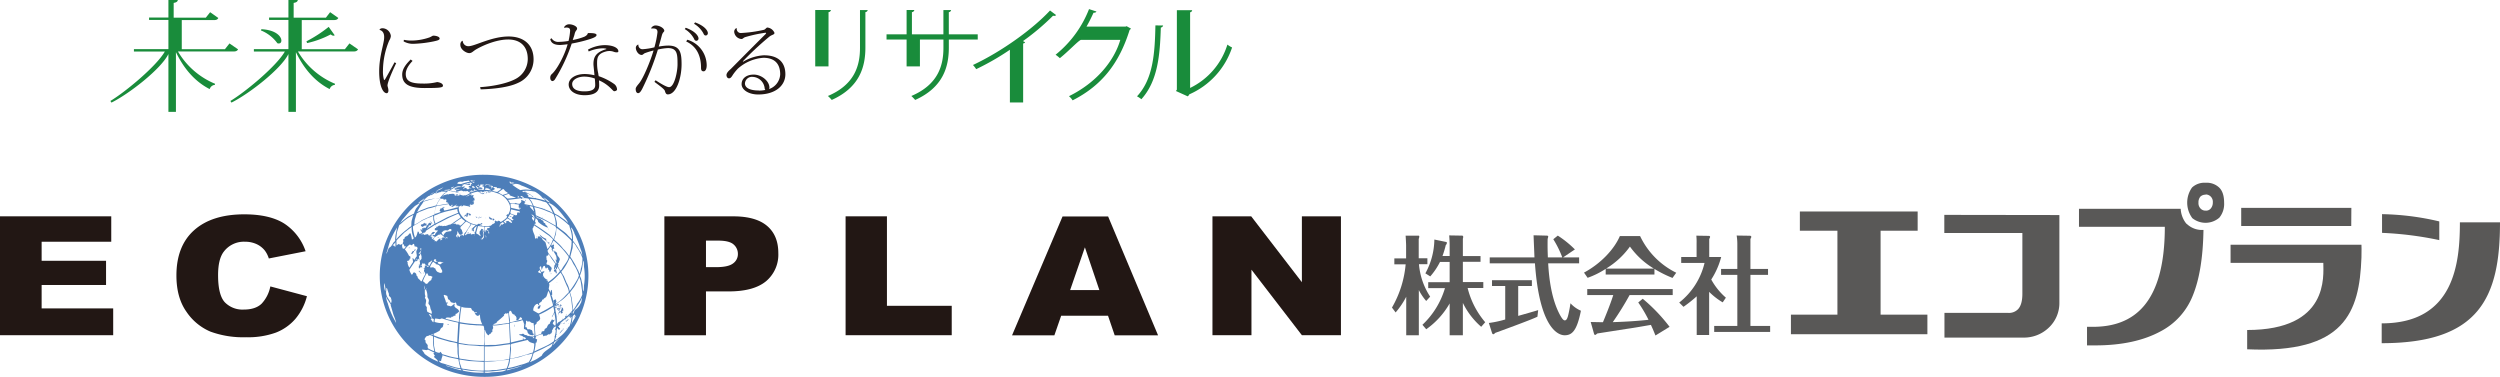 <svg xmlns="http://www.w3.org/2000/svg" xmlns:xlink="http://www.w3.org/1999/xlink" viewBox="0 0 864.69 130.33"><defs><style>.cls-1{fill:none;}.cls-2{clip-path:url(#clip-path);}.cls-3{fill:#198c3b;}.cls-4,.cls-7{fill:#221714;}.cls-5,.cls-6{fill:#507bb7;}.cls-5,.cls-7,.cls-8{fill-rule:evenodd;}.cls-8{fill:#4d7eb9;}.cls-9{fill:#595857;}</style><clipPath id="clip-path" transform="translate(-195.82 -194.79)"><rect id="SVGID" class="cls-1" width="841.89" height="595.28"/></clipPath></defs><g id="レイヤー_2" data-name="レイヤー 2"><g id="レイヤー_1-2" data-name="レイヤー 1"><g class="cls-2"><path class="cls-3" d="M278.16,211.86c-.26.47-.64.74-1.61.74H257.37a26.82,26.82,0,0,0,12.84,11.17l-.07.37a2.08,2.08,0,0,0-1.8,1.47c-5.07-2.61-8.93-7-11.77-13h.1v20.87h-2.6v-20c-2.56,5.2-13.59,13.76-19.7,16.8l-.37-.57c5.41-3.27,16-12.13,18.83-17.09H242.14v-.84h11.93V201.69h-6.69v-.83h6.69v-6.07h3.26c-.08.47-.41.85-1.44,1v5.12H267l1.5-1.9,2.83,2c-.25.5-.62.73-1.56.73H258.69v10.07h14.93l1.57-2Z" transform="translate(-195.82 -194.79)"/><path class="cls-3" d="M319.66,211.86c-.27.47-.64.74-1.61.74H298.87a26.82,26.82,0,0,0,12.84,11.17l-.07.37a2.09,2.09,0,0,0-1.8,1.47c-5.07-2.61-8.93-7-11.77-13h.1v20.87h-2.59v-20c-2.57,5.2-13.6,13.76-19.71,16.8l-.36-.57c5.41-3.27,16-12.13,18.83-17.09H283.63v-.84h11.95V201.69h-6.69v-.83h6.69v-6.07h3.25c-.08.47-.4.85-1.44,1v5.12h11.15L310,199l2.84,2c-.27.5-.64.73-1.57.73H300.19v10.07h14.93l1.57-2Z" transform="translate(-195.82 -194.79)"/><path class="cls-4" d="M332.85,216.64c-1.52,3.17-3,6.68-3,7.69,0,.43.31,1,.31,1.75s-.37.95-.57.95c-1.27,0-2.62-2.39-2.62-7.57,0-4.37,1.16-8,1.61-10.58a7.21,7.21,0,0,0,.11-1.35c0-2-1.35-2.34-1.55-2.37l0-.25a1.5,1.5,0,0,1,1.06-.35,3,3,0,0,1,2.81,2.68,3.49,3.49,0,0,1-.57,1.58,27.11,27.11,0,0,0-2.16,10.32,10.39,10.39,0,0,0,.37,3.32l.29-.12c.38-.63,2.34-4.09,3.34-6Zm5.67-.78c-1.33,1.38-2.36,2.94-2.36,4.52,0,2.5,1.78,3.31,5.87,3.31a18.92,18.92,0,0,0,5-.52c1.52.21,2,.78,2,1.24,0,.66-.86.83-6.36.83-5.23,0-7.74-1.26-7.74-4.69,0-2,1.47-3.74,2.94-5.18Zm-3-7.3a12.57,12.57,0,0,0,2.88.26,19.68,19.68,0,0,0,6-1.1c.49-.19,1.07-.6,1.26-.6.89,0,2.22.32,2.22,1,0,.57-1,.74-2.13,1a40.83,40.83,0,0,1-6.56.81,6.55,6.55,0,0,1-3.77-.83Z" transform="translate(-195.82 -194.79)"/><path class="cls-4" d="M361.88,224.93c5.12-.32,9.69-1.47,12.14-2.77a7.83,7.83,0,0,0,4.34-6.95c0-4.32-2.5-6.76-6.79-6.76-3.54,0-7.85,1.6-10.81,3.27-1.33.72-1.67,1.44-2.65,1.44s-3.06-1.18-3.06-2.82a1.51,1.51,0,0,1,.61-1.41h.21a1.92,1.92,0,0,0,2,1.84c2.19,0,7.91-3.36,13.87-3.36,5.11,0,8.63,2.73,8.63,7.91a8.86,8.86,0,0,1-5.38,8.14c-2.76,1.35-7.56,2.1-12.92,2.24Z" transform="translate(-195.82 -194.79)"/><path class="cls-4" d="M390.93,204.19a2,2,0,0,1,1.73-1c1.32,0,2.76.75,2.76,1.44s-.55.57-.87,2c-.13.58-.45,1.38-.63,2a22.13,22.13,0,0,0,4-1.13c.8-.4,1.11-.77,1.23-1.26,2.21-.06,3,.2,3,.66s-.58.83-2,1.32a49.9,49.9,0,0,1-6.59,1.64,57.75,57.75,0,0,1-5.81,12.4,1.28,1.28,0,0,1-.83.58c-.27,0-.78-.29-.78-1.13a1.62,1.62,0,0,1,.49-1.26c1.81-1.53,4.48-6.53,5.52-10.36-1,.15-2.1.23-2.53.26-1.81,0-3.14-.46-3.48-2l.43-.35a2.65,2.65,0,0,0,2.58,1.27,21.81,21.81,0,0,0,3.32-.32,22.36,22.36,0,0,0,.54-3.48c0-.43,0-1.15-1.26-1.15a2.39,2.39,0,0,0-.72.12Zm8.26,7.76a12.62,12.62,0,0,1,5.75-1.55c3,0,4.75,1,4.75,2.1,0,.17,0,.4-.6.4a3.1,3.1,0,0,1-1-.2,3.94,3.94,0,0,0-1.55-.26,4,4,0,0,0-.87.09c-3,.72-3.33,2.07-3.33,4a14.7,14.7,0,0,0,.41,3.68c0,.26.12.69.14.92a20.73,20.73,0,0,1,5.18,2.59,2.46,2.46,0,0,1,1.17,2c0,.37-.53.62-1,.62s-1.73-2.24-5.24-3.76c0,.34.06,1,.06,1.61,0,.95,0,3.53-5.06,3.53-3.31,0-5.49-1.57-5.49-3.71s2.44-3.62,5.57-3.62a15.73,15.73,0,0,1,3.34.43c0-.54-.34-3.25-.34-3.85,0-2.28.69-4.09,4.45-5.18v-.15a6.14,6.14,0,0,0-1.32-.14,13.06,13.06,0,0,0-4.77,1.1Zm2.36,10a10.91,10.91,0,0,0-3.66-.66c-2.2,0-4.17,1.07-4.17,2.53,0,1.67,1.44,2.57,4.23,2.57s3.74-.84,3.74-2.14c0-.77-.09-1.87-.14-2.3" transform="translate(-195.82 -194.79)"/><path class="cls-4" d="M421,204.59a1.85,1.85,0,0,1,1.47-1c1.58,0,3.11,1,3.11,1.85,0,.4-.52.4-.84,1.6s-.69,2.56-1.08,3.86a20.11,20.11,0,0,1,3.24-.35c4.21,0,4.66,2.48,4.66,6.5,0,4.61-1.75,10.39-4.77,10.39-.61,0-.81-.55-1-1.21s-2.13-2-3.62-3.13l.4-.55c1.52,1,3.79,2.39,4.68,2.39,1.79,0,2.91-5.27,2.91-7.89,0-3.62-.11-5.61-3.33-5.63a20.2,20.2,0,0,0-3.46.51,88.28,88.28,0,0,1-5.43,13.61c-.6,1.13-1,1.47-1.41,1.47s-.84-.4-.84-1.47c0-.58.72-1.35,1.18-1.93,1.39-1.63,3.85-7.45,5-11.36a25.22,25.22,0,0,0-3.06.95c-.28.12-.71.6-1,.6-1.26,0-2.07-1.52-2.07-2.44a1.18,1.18,0,0,1,.81-1.15l.08.06a1.42,1.42,0,0,0,1.41,1.55,23.79,23.79,0,0,0,4.12-.66,31.74,31.74,0,0,0,1.07-5.24c0-1-.5-1.38-2.08-1.27Zm12-.2c3.54,1.29,4.42,3,4.42,3.71a.8.8,0,0,1-.65.8c-.52,0-.72-.23-.92-.74a8.62,8.62,0,0,0-3.19-3.31Zm.55,4.14a9.31,9.31,0,0,1,6.7,8.83c0,1.33-.46,2.1-1.06,2.1s-.9-.29-.9-1.26c0-3.43-1.07-7.17-5.14-9.07Zm2.67-6c3.54,1.3,4.43,3,4.43,3.71a.8.8,0,0,1-.66.83c-.49,0-.69-.26-.9-.77a8.68,8.68,0,0,0-3.21-3.28Z" transform="translate(-195.82 -194.79)"/><path class="cls-4" d="M452.88,216.12a15.82,15.82,0,0,1,7.14-2.21c5.75,0,7.44,3.19,7.44,6.56,0,3.88-3.37,7-9.38,7-3.42,0-5.76-1.67-5.76-3.57s1.56-3.31,4.18-3.31c2.79,0,5.44,2.3,5.44,4.49a.85.85,0,0,1-.15.52,5.66,5.66,0,0,0,3.88-5.1c0-3.24-1.54-5.72-5.83-5.72a14.88,14.88,0,0,0-8.8,3.74,17.31,17.31,0,0,0-1.73,2.13c-.35.58-.75,1.24-1.33,1.24s-.89-.6-.89-1.12c0-.87,1-1.67,1.5-2.13,2.35-2.36,8.45-8.52,11.85-11.89.23-.22.35-.37.35-.49s-.12-.14-.29-.14a48,48,0,0,0-7,1.53c-.7.29-.72.63-1.26.63a2.73,2.73,0,0,1-2.48-2.5,1.43,1.43,0,0,1,.74-1.27l.15.09a1.4,1.4,0,0,0,1.44,1.61,45.87,45.87,0,0,0,8-1.12c.46-.17.84-.78,1.12-.78a3,3,0,0,1,2.48,1.84c0,.69-.81.55-1.81,1.35a107.54,107.54,0,0,0-9.15,8.52Zm5.37,10a9.6,9.6,0,0,0,2.3-.23.91.91,0,0,1-.25-.51,4.36,4.36,0,0,0-4.12-4,2.43,2.43,0,0,0-2.7,2.24c0,1.9,2.42,2.47,4.77,2.47" transform="translate(-195.82 -194.79)"/><path class="cls-3" d="M286.25,204.89c4,.21,6,1.68,6.65,3,.42.85.26,1.6-.23,1.85a1.24,1.24,0,0,1-.92,0,13,13,0,0,0-5.71-4.44Z" transform="translate(-195.82 -194.79)"/><path class="cls-3" d="M311.59,207c-.34.22-.72.22-1.4-.31a32,32,0,0,1-8.14,3l-.24-.61a46.08,46.08,0,0,0,7.7-5Z" transform="translate(-195.82 -194.79)"/><path class="cls-3" d="M587,204.68a1.62,1.62,0,0,1-.47.47c-3.64,11.64-9.67,19.24-19.72,24.35a6.24,6.24,0,0,0-1.26-1.44c9.59-4.72,15.64-12.25,17.75-19.47H569.62c-1.2.63-4,3.72-7.22,6.32a13,13,0,0,0-1.48-1.19,37.88,37.88,0,0,0,11.57-15.78l2.55.83c-.1.32-.49.43-1,.43-.77,1.7-1.55,3.28-2.42,4.79h13.51l.36-.14Z" transform="translate(-195.82 -194.79)"/><path class="cls-3" d="M598.12,203.6a.93.93,0,0,1-.8.72c-.29,9.44-1,18.44-6.73,24.79a7.85,7.85,0,0,0-1.51-1c5.54-5.94,6.18-14.7,6.37-24.53Zm9.33,21.61a24.76,24.76,0,0,0,12.9-15,7.88,7.88,0,0,0,1.62,1,27,27,0,0,1-14.81,16.22,1.59,1.59,0,0,1-.54.68l-4.07-1.84.32-.47V198.32h5.29a.77.77,0,0,1-.71.71Z" transform="translate(-195.82 -194.79)"/><path class="cls-3" d="M534,208.46H524v2.78c0,6.7-2,13.79-11.64,18.12a17.1,17.1,0,0,0-1.33-1.37c9.44-4,11.1-10.77,11.1-16.68v-2.85H514v9.3h-4.61v-9.3h-6.94v-1.8h6.94v-8.42h2.68a.9.9,0,0,1-.84.75v7.67h10.89v-8.38h2.66a.85.85,0,0,1-.79.71v7.67h10Z" transform="translate(-195.82 -194.79)"/><path class="cls-3" d="M482.38,217.76h-4.59V198.24h5.42a.84.84,0,0,1-.82.74Zm10.89-11.1v-8.38h2.67a.87.87,0,0,1-.8.7v12.26c0,6.7-2,13.79-11.64,18.12a12.22,12.22,0,0,0-1.33-1.37c9.45-4,11.1-10.77,11.1-16.68v-4.65Z" transform="translate(-195.82 -194.79)"/><path class="cls-3" d="M561.1,200a.74.74,0,0,1-.62.29,2.21,2.21,0,0,1-.43-.07A81.12,81.12,0,0,1,549.64,209l.72.4c0,.22-.33.36-.66.43v20.39h-4.58V212a88.69,88.69,0,0,1-11.66,6.71,9.12,9.12,0,0,0-1.12-1.44c10-4.69,20.75-12.47,26.66-18.85Z" transform="translate(-195.82 -194.79)"/><path class="cls-5" d="M354.74,257.88s0,0-.05,0,.05,0,.06.06l.07-.06v0Z" transform="translate(-195.82 -194.79)"/><path class="cls-5" d="M357.12,258.25l-.14.18a.15.15,0,0,1,0,.06l.24-.17c-.06-.06,0-.05-.15-.07" transform="translate(-195.82 -194.79)"/><path class="cls-5" d="M358.3,258.25a.63.63,0,0,1-.15.11l-.25-.07a2,2,0,0,1-1.14.37v.12H357a4.76,4.76,0,0,1,1.46,0s0,0,0,0a.35.35,0,0,0-.16-.32.63.63,0,0,0,.12-.11s0-.05-.06-.07Z" transform="translate(-195.82 -194.79)"/><path class="cls-5" d="M356.11,258.46v.15h0l.19,0a.42.42,0,0,0,0-.13Z" transform="translate(-195.82 -194.79)"/><path class="cls-5" d="M363.65,258.72h0Z" transform="translate(-195.82 -194.79)"/><path class="cls-5" d="M361.92,258.9V259s.06,0,.09-.06v0Z" transform="translate(-195.82 -194.79)"/><path class="cls-5" d="M360.9,259v.06c0-.05,0,0,0-.06" transform="translate(-195.82 -194.79)"/><path class="cls-5" d="M359.1,259.12l.06.05-.06-.05" transform="translate(-195.82 -194.79)"/><path class="cls-5" d="M361.92,259.56l-.3.15a.77.77,0,0,0,.15.34.71.71,0,0,0,.24,0,1.59,1.59,0,0,1-.13.22l.06.06a1,1,0,0,0,.63-.15c-.08-.09-.15-.09-.21-.23a1.18,1.18,0,0,1,.39.09v-.12a1.74,1.74,0,0,0-.83-.32" transform="translate(-195.82 -194.79)"/><path class="cls-5" d="M357.67,259.77s0,.09,0,.14.07,0,.13-.09l-.09-.05" transform="translate(-195.82 -194.79)"/><path class="cls-5" d="M352.42,260a.09.09,0,0,0,.06,0,.09.09,0,0,1-.06,0" transform="translate(-195.82 -194.79)"/><path class="cls-5" d="M363.45,260h0Z" transform="translate(-195.82 -194.79)"/><path class="cls-5" d="M374.94,260.43h0Z" transform="translate(-195.82 -194.79)"/><path class="cls-5" d="M362.78,260.8c.08.08.05,0,.07.12h0l-.08-.08,0,0" transform="translate(-195.82 -194.79)"/><path class="cls-5" d="M362.55,260.92h.1c0,.08,0,0,0,.09a.9.9,0,0,0-.05-.09" transform="translate(-195.82 -194.79)"/><path class="cls-5" d="M377.23,261a.42.42,0,0,0,0,.12l.66.28-.06-.17a5.92,5.92,0,0,1-.56-.23" transform="translate(-195.82 -194.79)"/><path class="cls-5" d="M361.62,261l0,.17.06.06.36,0,.09-.1a.66.66,0,0,0-.48-.15" transform="translate(-195.82 -194.79)"/><path class="cls-5" d="M365.43,261a.51.51,0,0,1-.33.17c-.07-.1,0-.05-.16-.09a3.08,3.08,0,0,0-.24.27.18.18,0,0,1,.06.09h0c.34-.09.68-.17,1-.24a1,1,0,0,0,0-.12.75.75,0,0,1-.35-.08" transform="translate(-195.82 -194.79)"/><path class="cls-5" d="M376.94,261c.07.05.06.05.16,0l-.16,0" transform="translate(-195.82 -194.79)"/><path class="cls-5" d="M363.21,261.19v.13c.1,0,.09.06.18,0l-.18-.17" transform="translate(-195.82 -194.79)"/><path class="cls-5" d="M364.08,261.3l-.12.06v.14c.18,0,.31.05.41-.05a.38.38,0,0,0-.09-.13l-.2,0" transform="translate(-195.82 -194.79)"/><path class="cls-5" d="M361.73,261.38c0,.05,0,.08,0,.12l.09,0H362c0,.15,0,.11.09.18a.47.47,0,0,0,.39.08v-.08a1,1,0,0,0-.73-.33" transform="translate(-195.82 -194.79)"/><path class="cls-5" d="M362.78,261.42l0,.08.13-.05,0,0Z" transform="translate(-195.82 -194.79)"/><path class="cls-5" d="M362.57,261.45a.52.52,0,0,1-.06.13l.22.24c.2,0,.32.13.59.09a.21.21,0,0,0,0-.12c-.12,0-.12,0-.18-.06s0-.1,0-.17c-.28.08-.39,0-.58-.11" transform="translate(-195.82 -194.79)"/><path class="cls-5" d="M363.84,261.58v.15l.32,0,0-.06-.1,0a2.38,2.38,0,0,0-.26-.05" transform="translate(-195.82 -194.79)"/><path class="cls-5" d="M360.06,261.65h0Z" transform="translate(-195.82 -194.79)"/><path class="cls-5" d="M360.51,261.65h0Z" transform="translate(-195.82 -194.79)"/><path class="cls-5" d="M362.55,262.11v.12c.12,0,.07,0,.12-.12Z" transform="translate(-195.82 -194.79)"/><path class="cls-5" d="M344.37,262.14s0,.05,0,.06,0-.05,0-.06" transform="translate(-195.82 -194.79)"/><path class="cls-5" d="M372.18,262.25h.07a.13.13,0,0,1-.07.06Z" transform="translate(-195.82 -194.79)"/><path class="cls-5" d="M379.64,262.41l-.06,0c.08.26.42.4.63.53,0,0,.05-.06.06-.1a6.62,6.62,0,0,0-.63-.45" transform="translate(-195.82 -194.79)"/><path class="cls-5" d="M380.36,262.92s-.05,0-.06,0V263l.09,0,.06,0s0-.05-.06-.09Z" transform="translate(-195.82 -194.79)"/><path class="cls-5" d="M383.6,263l.08.05v0h0l0-.08" transform="translate(-195.82 -194.79)"/><path class="cls-5" d="M378.05,263h.06l-.06.06Z" transform="translate(-195.82 -194.79)"/><path class="cls-5" d="M342.76,263.07h0Z" transform="translate(-195.82 -194.79)"/><path class="cls-5" d="M377.54,263.76a1.08,1.08,0,0,0,.1.53l.15,0v0l-.06-.28-.19-.18" transform="translate(-195.82 -194.79)"/><rect class="cls-6" x="185.8" y="69.03" width="0.09" height="0.14"/><path class="cls-5" d="M382,264.25l.07.09.06,0,0-.06Z" transform="translate(-195.82 -194.79)"/><path class="cls-5" d="M382.25,264.37a.22.22,0,0,1,.06.07.22.22,0,0,0-.06-.07" transform="translate(-195.82 -194.79)"/><path class="cls-5" d="M340.48,264.86h.1l-.13.07,0-.07" transform="translate(-195.82 -194.79)"/><path class="cls-5" d="M384,266.48v0Z" transform="translate(-195.82 -194.79)"/><path class="cls-5" d="M384.14,266.77l0,.06.06.07.07-.13Z" transform="translate(-195.82 -194.79)"/><path class="cls-5" d="M375.33,266.86v.19a.71.71,0,0,1,.21,0,.38.38,0,0,1,0-.1s0,0,0-.06Z" transform="translate(-195.82 -194.79)"/><path class="cls-5" d="M348.8,267.3s0,.05,0,.05,0,0,0-.05" transform="translate(-195.82 -194.79)"/><path class="cls-5" d="M351.79,268.23a.11.11,0,0,1,0,.06s0,0,0-.06" transform="translate(-195.82 -194.79)"/><path class="cls-5" d="M357.72,269.25c0-.34.2-.41.28-.68l0,0c-.17,0-.35,0-.38-.12s.05-.06.09-.08,0,0,0,0h-.2c-.16.21-.38.3-.54.52v.09h.18l.18-.06v.08a.3.3,0,0,0-.09.13l-.45-.1a.42.42,0,0,1,0,.12c0,.08,0,0,0,.12h0c-.11,0-.1-.07-.2-.07l-.21.5h.08a2.74,2.74,0,0,1,1.38-.37m-.09-.56s0-.06,0-.09,0,0,0,.09Z" transform="translate(-195.82 -194.79)"/><path class="cls-5" d="M358.38,268.61l-.33.08a.5.5,0,0,1,0,.12.73.73,0,0,0,.09.08c-.12,0-.12,0-.18.06a3.84,3.84,0,0,0,.18.35c.18,0,.32,0,.57-.1,0,0,0,0,0-.05a.89.89,0,0,1,0-.14.41.41,0,0,0-.31-.17c0-.15.07-.15,0-.23" transform="translate(-195.82 -194.79)"/><path class="cls-5" d="M384.37,268.84l-.06.11.06.06.06,0v0s0-.07-.06-.11" transform="translate(-195.82 -194.79)"/><path class="cls-5" d="M356.8,269.12s0,.05.06.07-.05,0-.06-.07" transform="translate(-195.82 -194.79)"/><path class="cls-5" d="M357.46,269.3c-.12.18-.27.24-.43.39a.87.87,0,0,1,.22.17.85.85,0,0,1,.24-.09c-.05-.16,0-.08.06-.27l-.09-.06c.17,0,.17,0,.21-.14Z" transform="translate(-195.82 -194.79)"/><path class="cls-5" d="M372.33,269.5l-.15.15a1.17,1.17,0,0,0-.2-.06l0,.06c.09.08.12.08.23,0,.19.13.35.24.49,0a.52.52,0,0,0,0-.11h-.06l-.3,0" transform="translate(-195.82 -194.79)"/><path class="cls-5" d="M361.77,269.53a.21.21,0,0,1,0,.06c.06,0,0,0,0-.06" transform="translate(-195.82 -194.79)"/><path class="cls-5" d="M361.62,269.62c-.06.14-.12.09-.06.19a.37.37,0,0,0,.15-.19Z" transform="translate(-195.82 -194.79)"/><path class="cls-5" d="M362.16,269.65a.33.33,0,0,0,0,.06l0-.06Z" transform="translate(-195.82 -194.79)"/><path class="cls-5" d="M360.39,269.68l-.09.05v0a.11.11,0,0,0,0,.05c.16,0,.12,0,.18-.13Z" transform="translate(-195.82 -194.79)"/><path class="cls-5" d="M365.1,269.73a4.73,4.73,0,0,0-.13.71l.15.11c.06-.09,0-.07,0-.21a.58.58,0,0,0,.21-.07h0a1.43,1.43,0,0,1-.09.27c.19.1.19.2.51.2H366l.09-.06c-.21-.35-.21-.54-.71-.5a.81.81,0,0,0,.06-.08l.05,0a.6.6,0,0,0-.41-.35" transform="translate(-195.82 -194.79)"/><path class="cls-5" d="M371,269.73v0Z" transform="translate(-195.82 -194.79)"/><path class="cls-5" d="M360.59,269.77l-.17.19a.94.94,0,0,1,.09.12c.16-.06.35-.09.43-.22a1.5,1.5,0,0,0-.35-.09" transform="translate(-195.82 -194.79)"/><path class="cls-5" d="M361.32,269.81c0,.15,0,.15.12.24l.17-.09-.29-.15" transform="translate(-195.82 -194.79)"/><path class="cls-5" d="M362.21,269.81a1,1,0,0,1-.2.21l-.18-.08-.16.17v.12h.05a.29.29,0,0,1,.11,0c.12-.17.37-.18.51-.32v-.08a.35.35,0,0,0-.13-.05" transform="translate(-195.82 -194.79)"/><path class="cls-5" d="M364.67,269.81s0,0,0,.05,0,0,.05,0h.08v0a.52.52,0,0,0-.11-.07" transform="translate(-195.82 -194.79)"/><path class="cls-5" d="M383.44,270l-.05,0v.09h.26v0a.83.83,0,0,0-.21-.09" transform="translate(-195.82 -194.79)"/><path class="cls-5" d="M361,270.11a.07.07,0,0,0-.06,0v0l.06,0s.05,0,.05-.06,0-.05-.05-.06" transform="translate(-195.82 -194.79)"/><path class="cls-5" d="M363.75,270.11a.28.28,0,0,0,0,.12h.1a.67.67,0,0,1-.06-.12" transform="translate(-195.82 -194.79)"/><path class="cls-5" d="M361.44,270.17a.81.81,0,0,0-.18.1s0,.05.06.07h0a.6.6,0,0,0,.19-.06v0l-.09-.06" transform="translate(-195.82 -194.79)"/><rect class="cls-6" x="151.03" y="75.53" width="0.1" height="0.12"/><path class="cls-5" d="M366.24,270.34a.77.77,0,0,0,.12.76c.14-.1.44-.29.5-.47a2,2,0,0,0-.62-.29" transform="translate(-195.82 -194.79)"/><path class="cls-5" d="M344.7,271.42a.07.07,0,0,0-.06,0v.13a.34.34,0,0,0,.3-.06s0-.05,0-.07a.75.75,0,0,0-.21,0" transform="translate(-195.82 -194.79)"/><path class="cls-5" d="M366.05,271.64s0,.05,0,.07l.09,0v-.09Z" transform="translate(-195.82 -194.79)"/><path class="cls-5" d="M344.37,271.71l-.12.19s0,.05,0,.07l.21-.16v0l-.12-.08" transform="translate(-195.82 -194.79)"/><path class="cls-5" d="M342.58,271.85c-.18.22-.32.19-.43.49a1.23,1.23,0,0,0-.74.18.49.49,0,0,0,0,.31,1.12,1.12,0,0,0,.57.45,8.07,8.07,0,0,1,.69-.45c.12,0,.27,0,.39,0s.17-.18.27-.32-.06-.12,0-.34a1.27,1.27,0,0,0-.13-.11,1.91,1.91,0,0,0-.47.11s0-.05,0-.06a.26.26,0,0,0,0-.23Z" transform="translate(-195.82 -194.79)"/><path class="cls-5" d="M369.08,271.93a1.1,1.1,0,0,1-.16.15.47.47,0,0,1,.06.09h0l.17,0V272l-.11-.1" transform="translate(-195.82 -194.79)"/><path class="cls-5" d="M345.42,272a.33.33,0,0,0,0,.06h.06l0-.06" transform="translate(-195.82 -194.79)"/><path class="cls-5" d="M343.87,272.17s0,0,.06.05,0,0-.06-.05" transform="translate(-195.82 -194.79)"/><path class="cls-5" d="M343.51,272.25c.06.09,0,0,.12.09v-.09Z" transform="translate(-195.82 -194.79)"/><path class="cls-5" d="M353.18,272.38h0Z" transform="translate(-195.82 -194.79)"/><path class="cls-5" d="M341.86,272.46h.06l-.06.06Z" transform="translate(-195.82 -194.79)"/><path class="cls-5" d="M343.51,272.46a.08.08,0,0,1-.06,0s.06.06.09.09l0-.05a.22.22,0,0,0-.07-.06" transform="translate(-195.82 -194.79)"/><path class="cls-5" d="M354.1,272.66h.09v.07a.16.16,0,0,0-.09,0l-.06-.06.06,0" transform="translate(-195.82 -194.79)"/><path class="cls-5" d="M342.91,273.16v0Z" transform="translate(-195.82 -194.79)"/><path class="cls-5" d="M346.56,273.58s0,0,0,.07,0,0,0-.07" transform="translate(-195.82 -194.79)"/><polygon class="cls-7" points="0 74.82 38.48 74.82 38.48 83.61 14.4 83.61 14.4 90.2 36.68 90.2 36.68 98.57 14.4 98.57 14.4 106.67 39.15 106.67 39.15 115.94 0 115.94 0 74.82"/><path class="cls-7" d="M289.38,293.87l12.6,3.37a19.62,19.62,0,0,1-4,7.85,17.07,17.07,0,0,1-6.75,4.74,28.12,28.12,0,0,1-10.28,1.6,32.88,32.88,0,0,1-12.34-1.94,18.9,18.9,0,0,1-8.29-6.85q-3.48-4.9-3.48-12.56,0-10.2,6.13-15.67t17.31-5.49c5.85,0,10.44,1.06,13.79,3.15a18.52,18.52,0,0,1,7.45,9.62l-12.72,2.5a9.14,9.14,0,0,0-1.39-2.75,7.89,7.89,0,0,0-2.92-2.25,9.34,9.34,0,0,0-3.88-.79,8.7,8.7,0,0,0-7.42,3.48c-1.3,1.72-1.94,4.41-1.94,8.08q0,6.84,2.32,9.37a8.52,8.52,0,0,0,6.56,2.53c2.73,0,4.79-.69,6.19-2.05a12.06,12.06,0,0,0,3-5.94" transform="translate(-195.82 -194.79)"/><path class="cls-7" d="M425.61,269.62h23.86c5.18,0,9.08,1.11,11.66,3.3s3.89,5.31,3.89,9.37a12,12,0,0,1-4.23,9.76c-2.83,2.35-7.12,3.53-12.91,3.53H440v15.16H425.61V269.62M440,287.19h3.52c2.77,0,4.71-.42,5.84-1.28a3.93,3.93,0,0,0,1.68-3.27,4.24,4.24,0,0,0-1.47-3.28c-1-.91-2.78-1.35-5.48-1.35H440Z" transform="translate(-195.82 -194.79)"/><polygon class="cls-7" points="292.47 74.82 306.77 74.82 306.77 105.77 329.18 105.77 329.18 115.94 292.47 115.94 292.47 74.82"/><path class="cls-7" d="M579.06,304H562.85l-2.35,6.78H545.86l17.47-41.12h15.76l17.28,41.12h-15Zm-3-8.89-5-14.78-5.1,14.78Z" transform="translate(-195.82 -194.79)"/><polygon class="cls-7" points="419.36 74.82 432.76 74.82 450.29 97.61 450.29 74.82 463.8 74.82 463.8 115.94 450.29 115.94 432.85 93.28 432.85 115.94 419.36 115.94 419.36 74.82"/><path class="cls-8" d="M363.26,255.24a36,36,0,0,0-34.1,23.47,15.59,15.59,0,0,0-.53,1.59,34.08,34.08,0,0,0-1.46,9.88c0,19.29,16.17,34.95,36.09,34.95a36.18,36.18,0,0,0,33.08-20.93l0-.06a.46.46,0,0,0,.1-.23,33.88,33.88,0,0,0,2.9-13.73c0-19.3-16.17-34.94-36.11-34.94M329,295.5v-.07a7.82,7.82,0,0,1-.33-2.69c.23.21.67,2.29.33,2.76m67.78-8c-.16.6-.18,1.57-.58,2h0a4.86,4.86,0,0,0-.73-1.74,28.21,28.21,0,0,0-2.41-4.17c.24-.94.5-1.88.74-2.81.18-.66.1-1.51.21-2.2a5.67,5.67,0,0,1,1.32,1.81,14.77,14.77,0,0,1,1.94,3.67,11.16,11.16,0,0,1-.47,3.47m-5.06,16.78h0v-.15c.08-.1.13-.15,0-.26l-.06,0c0,.08-.1.18-.16.27h0l-.06-.21a.07.07,0,0,1-.06,0c-.06.34-.12.36,0,.62l-1.11.93h0c.08-.17.14-.36.2-.53l-.05,0a.08.08,0,0,1-.05,0c-.24.86-.92.93-1.57,1.37l-.3.43c-.1,0-.06,0-.12-.08a13.59,13.59,0,0,0-.41-4.23,14.38,14.38,0,0,0-.34-1.92l.28-.17a.79.79,0,0,0-.06.34l.06.06a3,3,0,0,1,.32-.1,1.78,1.78,0,0,1,.12-.24c-.06-.1-.12-.2-.17-.3a7.76,7.76,0,0,1,1.71-1.36,15.4,15.4,0,0,0,2.81-2.72l.11.06c.19.63.38,1.26.54,1.9.09.83.17,1.64.27,2.44.1.39.31,1.43.1,1.74a10.42,10.42,0,0,1-2,2.09m2-1.5c0,.08,0,.18-.07.25l-.32.15.29-.4h.1m-5.87,6.2h.09a.56.56,0,0,1,.05-.08l.06,0a8.68,8.68,0,0,1-.45,2.41c.17.09-.1,1.24-.26,1.47s-.37.29-.57.43c-1.8,1.3-4,2-6.08,3.11,0,0-.05,0-.07,0,.12-.58.22-1.13.33-1.71s.09-.85.13-1.28l.3-.09c.06-.35.13-.69.21-1.06-.17-.12-.38-.09-.55-.21.06-.21,0-.66.13-.81a5.66,5.66,0,0,1,2.33-.79c.07.2.14.6.3.73l.69-.34V311c.5-.15.72-.58,1.32-.64,0,.06.05.12.09.18l.51-.53c.08,0,.17.08.24,0s0-.18-.07-.26.17-.27.25-.41a.49.49,0,0,1-.13-.26c.28-.24.31-.53.52-.85s.53-.37.8-.54l.12.06c-.05.37-.39.88-.29,1.33m-23.9-32.32-.08,0c0-.11-.15-.49-.34-.4l-.05,0v-.13a1.06,1.06,0,0,1,.44.21c0,.11.06.21.1.32h-.07m.21.37v0H364a1.91,1.91,0,0,0-.21-.14l0-.07a2.19,2.19,0,0,0,.29.17m-.65,31.81.24.2a2.85,2.85,0,0,0,1,1.64c.4,0,.3-.22.47-.43l.4-.12a4.12,4.12,0,0,0,.31-.54l.26,0v-.79c.11-.21.2-.4.3-.62a6.77,6.77,0,0,0-.18-.87,16.53,16.53,0,0,0,3.71-.41,7.9,7.9,0,0,0,1.53-.19l.45,0c.07,1.64.14,3.29.22,4.93a7.08,7.08,0,0,1,0,1.73l-2,.26-2.92.41-1.94,0-1.85.07c0-1.78,0-3.55,0-5.3m1.4-34.18a2.59,2.59,0,0,1,.21.75l-.12.15h-.09v-.15c-.19-.3-.07-.49,0-.75m10.09-12.08c.23.08.43.12.54.4-.21,0-.33.1-.65.12V263L375,263a1.81,1.81,0,0,1-.18-.23h.08s0,0,.07.05a1.29,1.29,0,0,1,0-.19.26.26,0,0,1-.2-.18.3.3,0,0,1,.2.18m-.18-2.32.12,0v.09h0c-.09-.06-.06,0-.1-.11m.75,3.07a1,1,0,0,1,.71.25,2.27,2.27,0,0,0,.18-.25,7,7,0,0,1,2.16.12l.85,1.12c.2.43.42.85.61,1.28l0,.06-2.88-.56a.56.56,0,0,0,0-.08.47.47,0,0,0,.12-.07v0a2.43,2.43,0,0,0-.14-.2l0-.12a1.27,1.27,0,0,0,.28,0,.72.72,0,0,1,.08-.35,10.24,10.24,0,0,0-1.31-.6,1.28,1.28,0,0,1-.21.28,1.75,1.75,0,0,1,.11.35.42.42,0,0,1,.28.06l0,0a.5.5,0,0,0-.39.08c0,.09,0,.05,0,.13-.2,0-.27.27-.45.39a2.17,2.17,0,0,1-1.4-.3c-.05.05-.1.13-.15.19a4.39,4.39,0,0,1-1.81-.09,2.91,2.91,0,0,0-.68-1.12v0l0,0,4-.49m.24-.88c.16,0,.2.07.33,0,.41.08.61.36,1,.51v.11l-.51,0a2,2,0,0,1-.78-.56m12.46,36.26c-.13-.24-.21-.17-.3-.64l-.06,0-.06,0c0,.09,0,.16-.06.23-.24,0-.39.05-.48.22-.14.34.14.72.09,1.07,0,0,0,0-.06,0a11.8,11.8,0,0,0-.82-3l0,0,.28.11a6.11,6.11,0,0,0-.15-1.8c-.16,0-.15,0-.21.09a2.33,2.33,0,0,0-.22.89h-.05c-.08-.55-.45-1-.55-1.46.08-.39.15-.78.21-1.16s-.17-.55-.11-.67l1.4-1.1a30,30,0,0,0,2.58-2.59,6.61,6.61,0,0,1,1,1.83c.41,1,.83,2,1.29,3a5.09,5.09,0,0,1,.6,1.94c-.5.5-1,1-1.48,1.53a16.85,16.85,0,0,1-3.05,2.51l-.06-.05c0-.14.37-.64.22-1m-1.39,5.57c.26-.5.57-.95.79-1.48h0l0,0c.06,1.28.58,2.95.35,4.39l-.74.45v0c.14-.21.34-.27.51-.43,0,0,0-.07-.06-.1l-.39-.08c.07-.29-.2-.35-.34-.53v0l.28-.19-.16-.11,0-.08c.14-.1.28-.21.41-.29a.08.08,0,0,0,0-.07l-.15,0a.61.61,0,0,0,.12-.16,4.11,4.11,0,0,0,.3-.29v-.05l-.05,0a2.47,2.47,0,0,1-.69.15c0-.12.05-.1,0-.17a1.58,1.58,0,0,0-.31-.09c-.13.36-.49.8-.65,1.13,0,.09.1.15,0,.26s-.49.28-.64.5-.34.66-.5,1l-.63.4c-.14.21-.09.56-.29.7a1.43,1.43,0,0,1-.72.14,4.51,4.51,0,0,0-.26.84c-.66.24-1.31.49-2,.75v-.35l-.24-3.2c.05-.37.51-.51.66-.77,0-.1-.05-.27.09-.44s.88-.56,1.08-1-.22-1.2-.3-1.62a26,26,0,0,0,4.88-2.73l.09,0c0,.67.38,1.33.17,2s-.59,1-.74,1.57l.05,0M380.69,311a1.72,1.72,0,0,1-.78.23l0-.14a1,1,0,0,1-.72,0c0-.13,0-.15-.06-.2l-.06,0a.43.43,0,0,0,0,.23,2.61,2.61,0,0,1-.28-.17l-.32.09-.46-.29-.72-.13-.42-.37c-.23-.09-.58.1-.77.14s-.42-.1-.66,0c0,.21.07.22.18.35a3.41,3.41,0,0,1,1.14.46c0,.07.11.15.15.23h.38a.89.89,0,0,1,.45.57l-.71.18c0-.21-.08-.24-.27-.31s-.12,0-.09.17.2.08.3.14v0l-4.46,1.07v-.07c-.09-1.66-.17-3.32-.27-5,0-.38-.14-1.52,0-1.67,1.3-.51,3.06-.37,4.23-1,.44.25.44,1.13.69,1.4a7,7,0,0,0-.1,1.85c.08-.08.09-.15.19-.2l.89.58c.12.14.06.28.12.49a1.54,1.54,0,0,0,1.29,1.05c.27.05.51.14.72,0l-.09-.07a1.61,1.61,0,0,0,.29-.09v-.17a2.75,2.75,0,0,0-.41-.31,2,2,0,0,0-.27-1.05c-.34-.12-.55-.24-.84-.32s-.39.12-.6,0h-.06c-.21-.23-.21-.59-.48-.75l-.26.08c-.11-.77.37-1.43.17-2.12.26-.26.48-.26.54.19h.12c.56-.34.95.09,1.2.42l.24-.15c0,.13,0,.15.09.23a.36.36,0,0,1,.45,0c.14,1,.51,3.68.24,4.4m0,.74c-.14,0-.42.09-.57,0l.1-.08c0-.19.17-.17.29-.26a.58.58,0,0,1,.15.06c0,.1,0,.2,0,.3M372,302.4a1,1,0,0,1,.09.18l.08-.06v0c-.07-.17-.14-.14-.08-.27,0,0,0,.06.05.09l.4-.05c.17.29.38.95.69,1.13s.53.14.65.31a2.54,2.54,0,0,0,0,.29c.2,0,.13-.05.27,0a3.89,3.89,0,0,1,.36.8c0,.19-.18.39-.1.58,0,0,0,0,.06.05.58.32,1.11-.52,1.22-1l.07,0a.51.51,0,0,0,.5.24c.06.2.13.38.19.56-.78.26-1.62.34-2.49.6a6.46,6.46,0,0,1-1.83.41l0-.06c.25-1.09-.52-2.82-.14-3.82m1.2-31.65.09,0h.08v.11h-.14l0-.09m2-4.15.06.06a2.17,2.17,0,0,0,.53,0c.05.07.09.15.13.21a1.19,1.19,0,0,1-.48.14,1,1,0,0,0,.12.26.36.36,0,0,0,0,.07c-1-.22-2-.44-3-.68a3.62,3.62,0,0,1-.15-1.33,14,14,0,0,1,2.9.24,1.82,1.82,0,0,0-.06,1M378,266h0l0-.12.21.06h.05a1,1,0,0,1-.14.17.65.65,0,0,1-.15-.1m9.58,21.84a1,1,0,0,1,.15,0,4.14,4.14,0,0,0,.6-1.25.53.53,0,0,1,.12,0c-.07.36-.47.78-.26,1.19l.29.17.06,0a1.21,1.21,0,0,1,0-.66.65.65,0,0,1,.15-.1.38.38,0,0,1,.12.1c.1.34.81,1.08.64,1.39a17.43,17.43,0,0,1-4.26,3.81c.08-.19.15-.38.24-.58a2,2,0,0,0-.75-.11v0c.14-.09.44-.05.54-.26a2.34,2.34,0,0,1-1.61-1.83l.08,0v-.34c0-.16.28-.36.39-.46a.61.61,0,0,1,.07-.1,1.47,1.47,0,0,1-.1-.22c-.37,0-.35.19-.74.18a.77.77,0,0,0-.07.16l-.09-.05c-.2-.49-1.08-1.46-.35-2a1.43,1.43,0,0,1,.26.19c-.05.38.12.63.12,1a.33.33,0,0,0,.13,0,2.9,2.9,0,0,1,.55-1.27c.23.06.3,0,.46-.11a3.54,3.54,0,0,0,.25.9c.21,0,.05,0,.29.06l.06-.27c.14,0,.1,0,.21-.07.14.1.3.18.36.37-.06,0-.09.1-.15.14l.09.17c.47,0,.38.87.69,1,.19-.66.55-.86.53-1.58-.5-.44-.74-1.14-1.66-1.09-.05-.21-.17-.34-.1-.55s.31-.59.21-.9l-.21-.23c0-.25,0-.5-.05-.75s.09-.42,0-.63c.25-.06.31,0,.57-.13a3.34,3.34,0,0,1,.1-.43c.46.28.72.92,1,1.37l1.47,2c-.06.21-.25.3-.32.45s-.13,1-.21,1.22l.08.09m-3.94,2.78h-.1v-.17c.1.06.08,0,.1.17m-.55-1.27H383a4.16,4.16,0,0,1-.93-.33.3.3,0,0,1-.06-.39c.1-.08.22-.14.32-.21l0-.32a3.23,3.23,0,0,1,.68,1.25m1.51-10.65c-.25-.42-.75-.69-1.06-1.06-.1-.21-.22-.44-.33-.64a4.34,4.34,0,0,0-.53-.26c0-.12,0-.06,0-.17-.29,0-.39,0-.69,0a.24.24,0,0,1-.13.13,2.32,2.32,0,0,1,.1.64h-.1c0-.18-.09-.22-.26-.25v.07c.13.07.15.13.09.21l-.36-.28a.58.58,0,0,1-.24.25l-.13-.05c0-.35-.09-.72-.14-1.08-.22-.64-1.2-2.44-.36-2.81-.09-.18.09-.44.18-.64l1.26.81c1.36.9,2.56,1.87,3.89,2.73l1.37,1.22a8.46,8.46,0,0,1-1.91,3.42c-.22-.74-.44-1.49-.65-2.24m-4.05-7.5c-.17-.17-.88-.92-.6-1.27,0,0,0-.08.07-.13a.75.75,0,0,0,.53.24v-.11c-.12-.13-.87-.91-.87-.93a1.09,1.09,0,0,1,1,1.45c-.07.27,0,.57-.15.75m.18-2.6v-.07a.47.47,0,0,1-.13-.12l0-.19a.54.54,0,0,1,.12.38h0m-.13-.71c-.48-.53-1-1.08-1.46-1.62l.12-.19c.34.07.68.14,1,.23,0,.56.33,1,.38,1.61l-.07,0m-.2,34.26a2.52,2.52,0,0,1,1.11-2.23,1,1,0,0,0,.54-.12c0,.3.14.67.32.52l.12-.05c0-.27-.2-.3-.06-.58l1-.81v-.38h0a.45.45,0,0,0,.12.06l.06,0v-.26h.12a.37.37,0,0,0,.16.1c.14-.53.68-.54,1-1,.39-.7.44-1.37.74-2,.51.44,1,3,1.3,3.79.09.27.36,1.07.27,1.22-.21.3-.79.5-1.11.69-.95.58-1.88,1.11-2.94,1.63a2.76,2.76,0,0,1-.95.43c-.62-.29-1.2-.66-1.8-1m9.35-13.88a6.78,6.78,0,0,1-.85-1.59c.26,0,.17-.51.18-.79l-.21,0c.08-.21.33-.2.43-.39v-.36c0-.1,0,0,.08-.07s0,0,.12.1c-.06-.26,0-.41-.12-.67l.1,0c0,.13,0,.17.06.23l.08-.06c0-.8-.7-1.16-.9-1.73-.09-.28,0-.49-.15-.74s-.67-.53-.9-.75a.61.61,0,0,0-.14.1.49.49,0,0,1,0,.07.67.67,0,0,0,.11.07c.06-.07,0,0,.1-.07v.24h-.1c-.07-.06,0,0-.11,0,.45.87,1.15,1.56.89,2.9l-.14,0c0-.15,0-.21-.06-.29l-.07,0c0,.52.31.88.3,1.36h-.06c-.09,0-.09,0-.17,0-.66-.93-1.3-1.88-2-2.8a3.27,3.27,0,0,1-.89-1.58l1-1.42.11,0q.22.33.42.66l-.14.29c.14.1.2.48.29.61s.18.16.37.23v-.45c-.23,0-.31.05-.37-.17.2-.08.16-.22.25-.37l.44-.14c0-.18-.16-.32-.2-.46-.12-.34.27-.53,0-.82-.13,0-.15,0-.23-.05l.09-.27s-.05,0-.06-.06h0c0,.18-.13.25-.12.38a.62.62,0,0,1-.61.23v0a11.33,11.33,0,0,1,.87-1.7c.33.28.63.57,1,.87a29.27,29.27,0,0,1,4.2,4.75c0,1.06-1.49,2.86-2,3.68-.2.33-.5,1-.89,1.1m.92-7.67a14.09,14.09,0,0,0-1.65-1.8l-1.41-1.28c.19-.53.36-1.08.55-1.62.22-.8.14-1.66.29-2.44l1.2.93a29.91,29.91,0,0,1,2.88,2.49c.24.24,1.13,1,1.13,1.31a15,15,0,0,1-.49,3.7c-.13.45-.12,1-.38,1.28l-.05,0a11.57,11.57,0,0,0-2.07-2.54m-3.29-3.34h0L386,276.08c-1.3-.95-2.55-1.87-3.93-2.76-.45-.3-.91-.59-1.37-.88a1.81,1.81,0,0,1,.06-.27l.24,0c-.07.1-.08.08-.07.2H381l.06-.07v-.81h0l-.24.08,0,0c.09-.44.18-.88.27-1.3a2.36,2.36,0,0,1,.81.88l.06.39a9.5,9.5,0,0,0,3.35,2v-.09c-.1-.16-.19-.34-.29-.52l-.55-.44c0-.07,0-.31-.09-.43s-.4-.16-.51-.34-.05-.39-.15-.52c-.29-.27-.62-.19-.89-.61,0,0,0,0,0,0s.12.14.18,0a3,3,0,0,1-.57-.13c-.16-.07-.16-.22-.4-.24v.17h-.11l-.81-.71,0-.08c.27,0,.36.25.57.33a29.05,29.05,0,0,1,4.84,2.39c.32.17,1.59.77,1.56,1.05.22,1.18-.44,2.94-.71,4m.68-4.52c-1.88-.95-3.53-2.07-5.57-3l-1.34-.6c-.07-.62-.15-1.24-.22-1.87a4.48,4.48,0,0,1-.29-.95,22.55,22.55,0,0,1,4.64,1.53,7.83,7.83,0,0,1,2,.94,10.34,10.34,0,0,1,.77,3.77c0,.09,0,.06,0,.14m-1.85-4.87c-1-.36-1.9-.73-2.85-1.12-.94-.23-1.9-.48-2.84-.75l-.06,0c-.24-.49-.46-1-.69-1.47s-.51-.69-.78-1v0a13.24,13.24,0,0,1,4.7.89,5.78,5.78,0,0,1,1.11.33,12.61,12.61,0,0,1,2.28,3.67l-.87-.46m-13.59-.82c1,.23,1.95.46,2.93.67,0,.23.12.23.06.38l-.18.12a1.18,1.18,0,0,0-.51-.15c-.07.05-.13.11-.2.15q-.06.42-.09.84c-.31-.07-.31,0-.55.05-.47-.26-1.38-.37-1.73-.78a10.16,10.16,0,0,1,.27-1.28m.93,2.21a.2.2,0,0,0-.06.07c-.23.19-.45.41-.66.62.12.15.07.26.18.38.14-.07.14-.06.27.1l.17,0s0,.09,0,.15c-.25,0-.19.19-.3.29s-1.39-.78-1.64-.94c.19-.43.5-.79.73-1.24a3.15,3.15,0,0,1,1.34.55m-.78,1.92v0l-.15,0c.09.24.49.38.17.57a2,2,0,0,1-1.14-.69,1.8,1.8,0,0,0-.92.26v.18a1.2,1.2,0,0,1,.23.11v.11a.67.67,0,0,1-.3.18c-.17-.24-.53-.43-.62-.72a3.39,3.39,0,0,0,1.17-1,4.48,4.48,0,0,1,1.56,1m-2.58.69,0,.09c-.28.11-.56.15-.55.47-.12-.06-.1-.08-.18-.15a1.42,1.42,0,0,1-.54,0v.05c0,.11,0,.11,0,.18s0-.07.14-.06v0a4.49,4.49,0,0,1-.44.62.17.17,0,0,0-.07,0v0a8,8,0,0,1,.26-1.05l.89-.54.47.37m0,31.93c0-.08-.07-.19-.11-.28.21-.18.51-.32.6-.58.12.07.08.13.13.23a4.12,4.12,0,0,0,.78-.23l.06.05.3,3.37-4.26.58c-.29.07-1.22.11-1.31-.07h.06c.19-.16.86-.36,1.08-.55s.13-.32.27-.43c.83-.67,1.63-1.35,2.4-2.09m-6.68,10.7a33.36,33.36,0,0,0,6.49-.49l2.23-.28c.23.16,0,1,0,1.36a24.19,24.19,0,0,1-.3,3.73,34.14,34.14,0,0,1-4.63.67l-1.27,0c-.86,0-1.73.06-2.59.07,0-1.69,0-3.38,0-5.09m9.1,1c.09-.6-.13-1.39.12-1.83,1.82-.46,3.65-.9,5.47-1.35l.27,0c.49.85,1.19.86,2.22,1.22a10.16,10.16,0,0,1-.45,3.05c-2.09.66-4,1.33-6.34,1.85a8,8,0,0,1-1.56.31s0,0,0,0q.13-1.62.3-3.24m20.26-20.23a8.33,8.33,0,0,0-1.05-2.79l-.92-2.22c-.15-.27-1-1.49-.86-1.65l.73-.88a22,22,0,0,0,2.1-3.79c.48.21,1.06,1.62,1.35,2.12a13.56,13.56,0,0,1,1.86,3.91,6,6,0,0,1-.59,1.46,33.19,33.19,0,0,1-2.55,3.87l-.07,0m1.65-19.88a37.89,37.89,0,0,1,2.21,5.56,5.41,5.41,0,0,1,.51,2.12h0s-.05,0-.07,0a3.8,3.8,0,0,0-.8-1.65c-.35-.59-.69-1.18-1.06-1.78L394,278.05a12.64,12.64,0,0,0-.32-3.34c-.14-.42-.29-.85-.42-1.27.6.34.91,1.3,1.22,1.92m-1.56-1.78a11.73,11.73,0,0,1,.76,4,16.11,16.11,0,0,1-1.81-1.8c-1-1-2.4-1.77-3.47-2.78.32-1.09-.5-3-.65-3.92a8.33,8.33,0,0,1,2,1.25,21.68,21.68,0,0,1,2.46,2l.51.43.2.81m-2-3.72a5.7,5.7,0,0,1,1.38,2.07l-.45-.42-.78-.7c-.68-.47-1.35-.95-2-1.42l-1.41-.73c-.38-.77-.75-1.55-1.14-2.33-.24-.42-.93-.93-1-1.37,2.21.69,4.14,3.23,5.45,4.9m-4.89-5h-.11c-.21-.21-.57-.22-.83-.38-.05,0-1.34-1.38-1.36-1.42a9.79,9.79,0,0,1,2.3,1.8m-2.87-1.8c.36.3,1.05.66,1.2,1.13h0a23.73,23.73,0,0,0-2.85-.72c-.31-.07-.75-.36-.9-.27v0l.21,0s0,.05-.06.08h0a9,9,0,0,1-2.1-.35c-.1-.1-.19-.21-.31-.32v0c.21,0,.23,0,.29-.12-.29,0-.3-.15-.37-.4a1,1,0,0,1-.42-.26c.63-.22,1.24.52,1.81.58a8.49,8.49,0,0,0-2.56-1.25c-.06.1,0,.08-.17.12-.18-.13-.45-.19-.54-.4.26-.1.85,0,1.16-.13a14.49,14.49,0,0,1,3.27.36,8.68,8.68,0,0,1,2.39,1.91M376,258.9a23.8,23.8,0,0,1,3.73,1.65v0l-.11,0a9.5,9.5,0,0,0-3.83,0,23.68,23.68,0,0,1-2.84-1.88v0a10.12,10.12,0,0,0,1.14-.3,3.92,3.92,0,0,1,1.91.5m-4-1.08a.32.32,0,0,1,0-.14,1.2,1.2,0,0,1,.74.17.26.26,0,0,0-.14.09.49.49,0,0,1,.3.14.26.26,0,0,1,.09-.05c0-.09,0-.06,0-.15l.82.23a.09.09,0,0,0,0,.06,5.11,5.11,0,0,0-1.2.26s0,0,0,0v-.12c.13,0,.07,0,.11-.11a1.63,1.63,0,0,1-.11-.17h-.09a0,0,0,0,0,0,0c0,.21.08.18,0,.29.08.12.07,0,0,.14h0c-.12,0-.1,0-.15-.06a1.89,1.89,0,0,1,.09-.21c-.16,0-.09.05-.19-.08.06-.08.06-.08.07-.14-.17,0-.24,0-.34-.17l.13,0m.09,4.63,2,.73a.14.14,0,0,1,0,.07l-2.88.28c-.29-.36-1-.67-1.17-1.1l1.68-.58a2.73,2.73,0,0,1,.36.6M370,260.23c.24.21.41.52.66.72s.61.27.8.62v.08l-1.78.58c-.5-.27-1-.56-1.51-.85a.13.13,0,0,0,0-.06c.52-.37,1.06-.74,1.58-1.13a.86.86,0,0,0,.21,0m-3.16-.38c-.19,0-.29,0-.4,0l.24-.34a2.73,2.73,0,0,1,.66,0c0,.09,0,.07-.06.15h0c.19,0,.29-.12.47,0,0,.14,0,.22.07.29.38-.16,1,.07,1.38.11,0,.29-1.09.94-1.35,1.16a6.51,6.51,0,0,1-1.92-.49h.48c.11-.34.52-.28.63-.61-.17-.05-.19-.1-.23-.26m-3.07-1.15c.15-.05.1,0,.15-.11a.18.18,0,0,0-.09-.07l.09-.09c.4.33,1.09.2,1.71.38v0s0,0,0,0a.37.37,0,0,0-.26.06c.24.22.79.16,1.07.41-.19.24-.33.72-.75.75,0-.14.14-.16.26-.23a.14.14,0,0,0,0-.06.45.45,0,0,1-.21-.09l.19-.08-.1-.12a2.39,2.39,0,0,1-1-.17v0c.36,0,.83.15,1.06,0-.33-.41-1.36-.48-2-.58-.08,0-.11,0-.06-.05m1.74,1.41,0,.05c-.08,0-.14,0-.09-.05h.12m-2-1.3a1.7,1.7,0,0,0,.53.09s0,0,0,.05a1.33,1.33,0,0,0-.49.1c0-.15,0,0-.08-.13l.06-.11m.11,1.2a.73.73,0,0,0,.19.07V260l0-.39c.15.06.22.25.33.35s.22-.09.33-.12c.06.26.33.15.49.2,0,.29.46.37.68.5a.24.24,0,0,0-.06.09c-.22,0-2-.18-2.09-.24a.32.32,0,0,1,0-.14l.2-.25m-2.18-1.31a.86.86,0,0,1,.17,0l-.08,0-.09,0v-.05m-.12.11a.11.11,0,0,1,0,.05h0l0-.05m-.54.11a.47.47,0,0,1,.27-.06c0-.15-.05-.07,0-.19h.09l.06.06c0,.19,0,.22,0,.34l.51.12c.13-.06.11-.07.17-.18l-.05-.09-.16,0a.5.5,0,0,0,.06-.17l.62-.1.74.1s0,.1,0,.17h-.48c0,.08.07.17.1.27l-.31-.05c.15.2.52.24.73.3,0,.34,0,.69,0,1a6.68,6.68,0,0,1-2.16.09v0l.05-.09c.35,0,.59,0,.71-.2-.15-.38-.29-.6-.12-.9-.21-.16-.59-.13-.78-.32l0-.09m-.21.38,0,0a.33.33,0,0,0,0,.15c.22.09.44.2.66.31,0,.17,0,.13,0,.26l-.06,0a.32.32,0,0,0-.26,0,.39.39,0,0,1-.07.18l-.72-1.08c.19,0,.31.06.48.09m-6,3.21-.66.1c-.12.06-.16.08-.21-.06.19-.05.35-.11.4-.3a.31.31,0,0,1-.31-.14,1.45,1.45,0,0,0-.47.2v.12h.17l.28-.09v.07a.58.58,0,0,0-.39.22c-.23,0-.35-.17-.55-.15a1,1,0,0,0,.08-.25,2.46,2.46,0,0,0-.34-.22c-.47-.15-1,.09-1.62,0v.24h-.12a1.88,1.88,0,0,1-.12-.18,12.13,12.13,0,0,0-2,.55l0-.08c.61-.61,1.39-1.07,2-1.68l1.46.31a22.92,22.92,0,0,1,4.19,1.24l-.12.16h0a3,3,0,0,1-1.54-.38,1.48,1.48,0,0,1-.25.14v0c.11,0,.07,0,.11.1m5.05,11-.43.17c0,.24-.06.22-.18.37-.19,0-.18,0-.25.19l0,.09a1.53,1.53,0,0,1,.26.08l.06.27c-.12,0-.07,0-.11.11.14.06.54.35.68.14-.57-.79.48-1.42.9-1.82l0,.06c-.18.7-.38,1.4-.57,2.1-.14-.07-.09-.06-.24,0v.11l.18.17a1.06,1.06,0,0,0-.12.48,1.68,1.68,0,0,0-1.19.11l-.13-.08c0-.12.07-.22.1-.35l-.07,0c-.39.21-1.1.19-1.5.35l-.29.32-.25-.08-.05,0c.43-.71.77-1.48,1.23-2.23a7,7,0,0,0,1-1.54c.49.15,1,.28,1.49.42l-.24.26a3.09,3.09,0,0,0-.32.14c.06.11.08.08,0,.2m3.43,1.82c0,.27-.25.64-.13.88a1.35,1.35,0,0,1,.13.86c-.11.32-.4.47-.58.74a1.74,1.74,0,0,0-.48-.13v-.2h.1c0,.1,0,.08.06.15h.08c.18-.41.54-.56.65-1.13-.38-.38,0-.8-.14-1.37,0-.08-.09-.14-.14-.23s.25-.37.11-.66c-.18,0-.35-.06-.53-.09a3.79,3.79,0,0,1-.63.93,6.22,6.22,0,0,1,0,.75,3.71,3.71,0,0,1,.36.52c-.06.09-.1.18-.15.27s0,0-.06,0c-.31-.54-1.06-.68-1.35-1,.22-.83.44-1.66.66-2.47.69.06,1.38.16,2.07.23a2.89,2.89,0,0,1-.25,1.62c.1.14.16.27.25.4m-19.44,39.05c-.07-.33-.64-.77-.77-1.13a5.55,5.55,0,0,1,0-.56q-.18-.23-.36-.42a3,3,0,0,1,.68-1.05c.34-.15.79-.13,1.09-.43a3.85,3.85,0,0,1,1.16.43c0,1.07.06,2.11.09,3.16l.36,2a11.93,11.93,0,0,1-2.16-1c-.22-.32-.08-.79-.12-1m-1.1-19.54a2.69,2.69,0,0,1-.06-1.19c.09.48.18,1,.27,1.45l.06,0,.09,0,.44-.64h0v.09l-.29.49a5.69,5.69,0,0,1,.5,2.1c0,.18,0,.33,0,.51.16.38.59.77.47,1.45a2.55,2.55,0,0,0-.11.88c.17.23.34.44.5.69l.21,1c.23.69.54.88.4,1.77h0c-.56-.18-1-.48-1.49-.66-.06-.23-.13-.47-.18-.71s0-.59,0-.88c-.16-.25-.32-.48-.48-.71.06-.43.14-.88.21-1.33a3.31,3.31,0,0,0,0-.5l-.41-.78c0-.22.2-.39.18-.55a5.13,5.13,0,0,1-.18-.64,17.21,17.21,0,0,1,0-1.88m1.32-18.69c-.22,0-.25-.13-.4-.26-.22.05-.27.2-.48.28.06-.17.1-.12.21-.22l0-.06c-.32.06-.47.28-.77.32l-.48-.34-.45.19a.48.48,0,0,1-.14-.09l.14-.17a1.87,1.87,0,0,1,.58-.18c0-.14-.08-.16,0-.21s.17,0,.37,0l.37-.27v-.32c1.1-.71,2.17-1.42,3.26-2.14a1.51,1.51,0,0,1,.47.92l-.18,0a1.83,1.83,0,0,1,.13.24,2.88,2.88,0,0,0-.42,0,1.15,1.15,0,0,0-.09.72,3.86,3.86,0,0,1,.84.11c.12,0,.15-.08.27-.13-.15.46-.58.73-.85,1.09-.07.19-.15.36-.23.53l0,.05c-.18.11-.43,0-.63-.05l-.15.17a1.76,1.76,0,0,0,0,.34.78.78,0,0,1,.41-.19v0c-.09.1-.14.08-.06.21a1,1,0,0,1,.12.17c.17-.06.17-.12.33-.17-.13.44-.75.7-1,1,0,0-.05,0-.07,0l0-.43c.15,0,.14,0,.24-.09a3.33,3.33,0,0,0-.69-.29v-.09l.15-.12c0-.07-.06-.16-.09-.25s.11-.24.21-.35.6-.12.81-.17v-.27c.16-.07.32-.17.48-.25,0-.11,0-.1-.09-.15-.24.08-.3-.15-.57-.06-.5.19-.6.67-.94,1-.17.2-.4.18-.53.33l-.05,0c0-.18,0-.21-.06-.32m-3.6-1.16-.15,0c-.15.54-.44,1.89-1,2.06a22.25,22.25,0,0,1-.62-2.72c0-.3-.13-1,0-1.15a6.08,6.08,0,0,1,1.35-.82l1.71-1.1c.59-.3,1.21-.51,1.76-.81s1.58-.46,2-.93c.29.22.12,1.12.21,1.54l.39,1.27c-.88.58-1.76,1.14-2.64,1.7.06-.36.33-.38.49-.63s.09-.34.14-.51a2.37,2.37,0,0,0,.79-.13c.06-.23,0-.35-.1-.55l.05-.05a1,1,0,0,0,.5,0v0a1.66,1.66,0,0,1-.18-.35,7.48,7.48,0,0,1-1.09.32,1.76,1.76,0,0,1-.38.65c-.15.1-.29,0-.4.17s.11.22.18.34a.46.46,0,0,0-.38.17,2,2,0,0,0,0,.24l-.36.13c-.06-.14-.11-.16-.25-.22s-.14.19-.26.3c-.21,0-.23-.12-.42-.11,0,0,0,.05,0,.07a.83.83,0,0,1,0,.54c.12,0,.12,0,.18.07a.07.07,0,0,1,0,.05.68.68,0,0,1-.2,0,.65.65,0,0,1-.06-.21c-.2,0-.41,0-.6,0,0,0,0,0,0,0s0,.1,0,.13a.58.58,0,0,0,.18,0c0,.13,0,.2.07.27s.09,0,.14-.07l.09.11a.38.38,0,0,1-.09.12,1.07,1.07,0,0,1,.18.32c.12,0,.1,0,.09.1s0,0,0,.14c-.22.11-.34.33-.61.4v-.06c0-.13.1-.2.07-.37h0l-.41.41-.07,0a1.29,1.29,0,0,1,0-.48.51.51,0,0,1-.21-.27m8.59-11.41a0,0,0,0,1,0,0c0,.09,0,.05,0,.15s.12.08.21.11c.34.12.5-.15.78-.06-.05.07-.05,0-.08.14h.2c0,.12,0,.07-.09.12s.12.15.25.24v0l-.06,0c-.11,0-.1-.07-.19,0a1.8,1.8,0,0,1-.06.22c.11.14.05.12.12.26a3,3,0,0,1,.75.32c-.06.06-.1.12-.15.18l-4,.67a6.14,6.14,0,0,1,1.4-2.37,5.13,5.13,0,0,0,1,0m-.41-.56.08-.11a1.25,1.25,0,0,1,.12-.17h.1l0,.07c-.12.08-.13.17-.27.21m3.05,2.72c.19,0,.16.09.26.17s.14-.08.33-.08v.08s0,.06,0,.08c-.32.07-.48.15-.54.43.7,0,.81-.38,1.25-.55l.07,0v0l-.3.17v0a.23.23,0,0,0,.14,0c.25-.09.44-.3.7-.4,0,0,0,0,0,.07s-.22.12-.28.31.08.05.12.15l.16,0c.11,0,.13,0,.15-.19l.12,0c-.07.12-.08.17.05.26s.07,0,.09,0l.12-.18s0,0,.06,0l-.09.48a7,7,0,0,0-1.37.31c-1.15.29-2.31.63-3.39.82-.09-.1-.07-.07-.21-.11,0-.21,0-.39-.05-.59l-.28,0,.13-.14a.5.5,0,0,0,.47-.3s0,0,0,0-.15.06-.22.07v-.07l.12-.06a.33.33,0,0,1,0-.06.66.66,0,0,1-.32,0c0,.23,0,.25-.07.39-.13,0-.13,0-.23,0,0-.16,0-.22-.13-.27,0,.32-.16.36-.35.46-.08-.07,0-.08-.18-.1-.05.35-.32.47-.34.88.16.09.21.23.36.3l-.06.09a10.82,10.82,0,0,1-2,.69,6.49,6.49,0,0,1,.58-2.73l4.29-.69c0,.13.05.25.08.39l.6.35c.11-.13.11-.27.27-.35a1.14,1.14,0,0,1-.06-.25m0-.17a.24.24,0,0,0,.06.09s0,0,0,.06,0,0,0-.15m.38.11v-.17c.09.07.06,0,.1.15l0,.06-.06,0m.34.12v-.12h.06l-.06.12m.08-.14s0-.06,0-.09,0,0,0,.09h0m.31-3.24v0l.14-.12c0,.09,0,.06,0,.12a.21.21,0,0,0-.11,0m.29,3.41a.34.34,0,0,0,.05-.11.53.53,0,0,1,.14.11l0,.06a.26.26,0,0,1-.15-.06m.27-.09v-.08l0,.08h0m.6.36a.11.11,0,0,1,.06.06l0,0a.3.3,0,0,1,0-.08m-6.22-2.56a7.86,7.86,0,0,0-1.5,2.48l-1.44.43-1.41.32-2.57,1-1.21.59a15.9,15.9,0,0,1,1.57-2.63l.69-1,.87-.25a31.31,31.31,0,0,1,3.47-.89l1.32-.12h.21v.08m-7.13,4.67c.94-.36,1.87-.74,2.81-1.11a12.6,12.6,0,0,0,2.58-.72l.12,0a10.21,10.21,0,0,0-.48,2.78l-4.4,2a13.24,13.24,0,0,1-2.6,1.59v-.07c0-.57.09-1.13.14-1.7.23-.72.46-1.46.69-2.19.43-.15.76-.47,1.14-.64m.06,14.58c.11-.3.21-.59.3-.88s-.09-.39.12-.84H341a1.07,1.07,0,0,1,.42.7l-.86,1.08s0,0-.07,0v0m.72-2a.08.08,0,0,0,0-.05l.34.2c-.05.1,0,.06-.09.11l-.27-.26m6.07-7.64c.13,0,.08,0,.12.12-.13,0-.07,0-.12-.12m.28.25v0h-.19l-.05-.06.05,0c.13,0,.13,0,.19.05m0,2.73a5.26,5.26,0,0,0,.6.06.33.33,0,0,0,0-.06c-.08-.08-.16-.13-.23-.2s0-.08,0-.12a6,6,0,0,1,1.78,1.48c-.28-.06-.37-.2-.73-.2l-.24.32c0,.17.06.15.12.29-.19.15-.39.31-.6.45,0,0-.07-.05-.12-.08,0-.21.13-.44,0-.55l-.2,0-.52.35-.6.69-.21-.2a.77.77,0,0,1-.5.06l0-.06c.05-.11.1-.15.15-.26l-.06-.09c-.19-.08-.41-.13-.66-.23l.3-.29c.25-.45,1.29-1,1.73-1.33m2.34.78c.34.05.53.25.81.32l-.06.09-.12.09c-.21-.11-.58-.34-.63-.5m.28.67v.06a.44.44,0,0,0-.16.06c-.08-.14-.16-.26-.24-.38l.4.26m-.06-2.41c-.23.32-.63.59-.79.9,0,.11,0,.21,0,.32s0,0-.05,0a1.53,1.53,0,0,1-.72-1c.31-.25.56-.45.83-.7.18.06.38-.06.58-.09l.66.09c.33-.1.47-.38.75-.52,0,0,.17,0,.24,0,.5.07.42.49.21.75a11.36,11.36,0,0,0-1.73.29m-5.36,30.23v0a3.59,3.59,0,0,1,.35-.12c0-.7-.81-1.24-.94-1.8.29.13.59.28.88.4a2.44,2.44,0,0,0,.21,1.16,4.12,4.12,0,0,1,.63.26c0,.38-.08.74-.12,1.1h0c-.48-.16-.51-.75-1-1m.71,5.1v.33h-.12l-.42-.22v0l0,0,.39-.13a.67.67,0,0,0,.12.06m.15-23.16-.84.07c-.07,0-.12-.11-.18-.14a6.51,6.51,0,0,1,1.08-1.84c.3.21.59.41.9.6,0,.08,0,.17.05.25,1.09.11,1.37.48,1.77,1.44.26.6.52.54.39,1.4a6.63,6.63,0,0,1-.74.19c-.25-.22-.51-.18-.84-.37a2,2,0,0,1-.77-1.22c-.37,0-.52-.36-.82-.38m1.44-2v0l0,.06c-.19,0-.41-.05-.48,0a.76.76,0,0,0,0,.16l-.12-.06c-.19-.13-.4-.25-.59-.39a2,2,0,0,1,.38-.61l.48.16v.09c-.12.06-.12,0-.15.2a2.77,2.77,0,0,0,.48.34m1.61.82a.87.87,0,0,0-.54.23,1.63,1.63,0,0,1-.8-.44c.08-.2-.1-.34-.16-.58.18.06.16.14.24.27.2-.32,1.38-.06,1.8.05a.07.07,0,0,1,0,.06l0,.05c-.3,0-.4.05-.57,0l-.12.09c.05.09.11.2.15.29m-1.59-12.64a.7.7,0,0,1-.14,0v-.09l.14,0v0m-3,12.35a4,4,0,0,0,1.08-.73h.18v.06a.53.53,0,0,0,0,.12c-.37.4-.7,1.43-1.11,1.71h0c-.08-.21-.25-.33-.29-.61a3.25,3.25,0,0,0,.15-.55m1,4.66c.06.09.12.17.18.27.11-.07.11-.1.24-.07v.13c-.4.2-.32.77-.54,1.06l-.45.27a12.68,12.68,0,0,0-.92,1c-1,0-.68-.71-1.47-.84a10.61,10.61,0,0,1,1.35-2.82l.2,0c.15.32.3.61.45.9a6.55,6.55,0,0,1,1,.06m.72,19.95a15.16,15.16,0,0,0,2-1c.27-.24.32-.65.57-.91s.49-.25.59-.49.16-.75.33-1.07l-.27-.21a8,8,0,0,1-2.87-.4,2.34,2.34,0,0,1,.2-1.19,15,15,0,0,1,1.56.23c.31,0,.43-.32.9-.21a44,44,0,0,0,5.52,1.42q-.19,3.38-.37,6.73a44.55,44.55,0,0,1-8.14-2.34l0-.52m3.94-5.29a.06.06,0,0,0,0,0c.23,0,.34,0,.32-.15a.56.56,0,0,0,.1-.14c.49-.17,1.25,0,1.51,0s.22-.22.3-.35c.52.05.56,0,.78-.34l.58,0c0-.42,0-.6.26-.75l.24.08c.14-.32.54-.51.75-.78-.09-1.26-2.17-1.08-1.47-2.63,0,0,0,0,0-.05-.55.15-.85.8-1.46.89-.48-.25-1-.1-1.32-.53.11-.31.41-.69.12-1a.23.23,0,0,0-.12,0,6.76,6.76,0,0,0-.26.65h0s0,0,0-.05c0-1.21-.59-1.83-.8-3,.12,0,.14,0,.22-.05l1,.36c.06.17.24,1,.33,1.17l.42.24c.25.2.33.63.62.79s.67.14,1,.3c.22-.06.27-.19.45-.26.36.2.32.61.52,1l1.22.43a26.53,26.53,0,0,1-.41,2.8c-.06.86-.1,1.71-.16,2.56h0c-1.54-.37-3.06-.72-4.6-1.1m2.46-32.76v-.07l.37-.32c.06.07,0,0,.06.14l-.37.26h-.06m2.56,32.68a32.91,32.91,0,0,1,.53-4.11c.75.45,2.36.34,3.24.44.23.23.27.55.47.83l.4.17c.15.14.27.38.41.54a2.56,2.56,0,0,0,.8-.1,1.6,1.6,0,0,1,0,.21c-.21.07-.73.1-.72.34l.77.72c1.14,0,.94-.77,1.18-.77H362s0,0,0,.05a.35.35,0,0,0-.14,0,6.71,6.71,0,0,0,.75,3.6l0,.05a43.78,43.78,0,0,1-7.82-.75.1.1,0,0,0,0,0c0-.4,0-.8.06-1.21m5-28.87v0a.5.5,0,0,1,.08-.14h.06l-.06.23a.17.17,0,0,1-.08-.06m-3-1c-.17,0-.13-.09-.24,0,.06.1.06,0,.06.19-.19.13-.4.44-.27.61-.13.16-.23.31-.37.47l-.05,0a.47.47,0,0,0-.24-.38c-.24.14-.54.12-.81.26,0,.18-.05.36-.1.55-.15,0-.5-.34-.46-.43a.84.84,0,0,1-.07-.24c-.13,0-.18,0-.24.12a.46.46,0,0,0-.06.24c.14.14.16.12.06.35-.32,0-.43-.38-.47-.65.46-.65.41-.65.41-1.51.48.26.49,1.88,1.77,1,0-.12.08-.23.12-.37a7.17,7.17,0,0,1-.33-1,3.59,3.59,0,0,0-.6-.7l.06-.06.06.11c.08-.06.05,0,.09-.13l0-.09h-.21a.45.45,0,0,0,.06-.12c.66-.65,1.32-1.32,2-2l1.61.86c-.41,1-1.22,1.91-1.73,2.92m-2.1-2.34v0l0,0a.36.36,0,0,0,.21-.17s0,0,0-.06c-.19,0-.21.14-.36.06l.13-.08a.16.16,0,0,0-.07-.07.47.47,0,0,1-.33.12s0-.05,0-.09l.2,0v0c0-.06-.07-.12-.09-.17a.7.7,0,0,1-.36.1c0-.14,0-.15-.06-.22h0c0,.15,0,.22-.12.29,0-.13,0-.07-.08-.14a.37.37,0,0,0-.21.11c-.06-.16-.24-.19-.34-.31.09-.05.05,0,.09-.12a.46.46,0,0,0-.33.24l-.12-.1c0-.08,0-.05,0-.14h-.19a27.68,27.68,0,0,1,2.61-1.82h.15c.22.46.82.67,1.14,1.06-.3.4-1.5,1.65-1.92,1.63m.45-2.92-1,.69c-.85.56-1.72,1.24-2.54,1.7-.21.12-.36.05-.6.12a6.24,6.24,0,0,1-1.23.44.33.33,0,0,1-.11-.09L349,273l0,.21h0l-.12-.3a2.65,2.65,0,0,1-.6-.06c0,.12,0,0,0,.12a2.13,2.13,0,0,0-.57-.17v.17s0-.08-.05-.12a.49.49,0,0,0-.39.32c-.23-.05-.24.18-.48.09s-.23-.48-.34-.73a11,11,0,0,1,1.74-.91c1.22-.67,2.48-1.32,3.8-1.92l2.34-1a6.12,6.12,0,0,1,.81,1.25l0,.06m-1.61-1.31c-1,.39-1.94.81-2.94,1.21l-4.25,2.24s0-.05,0-.06l.1-.08a4.4,4.4,0,0,1-.44-2.66,8,8,0,0,0,1.61-.62c.84-.31,1.72-.57,2.6-.82,1.24-.28,2.5-.55,3.74-.84H354a2.53,2.53,0,0,0,.3,1.28,2.77,2.77,0,0,1-.8.35m.47-7.51-2.66-.51v0l.12-.12c1.25-.43,2.4-1.89,4-1.1,0,0,0,0,0,.06a4.62,4.62,0,0,0-2.48.46.42.42,0,0,1,0,.06l.85-.12V260a3.51,3.51,0,0,0-.73.14l0,.08a.61.61,0,0,1,.07.15c.55.08,1-.15,1.62,0v.08h-.05c-.29.09-.94,0-1.17.24a.49.49,0,0,0,.17.4c.66,0,1.26-.47,2-.37v.13l.32,0-.12.09.05.06h0c.16,0,.19-.06.34-.13a2.2,2.2,0,0,0,1.1,0l.1-.05a3.39,3.39,0,0,0,1,.65,5.48,5.48,0,0,1-1.69.91c-.91-.36-1.83-.7-2.75-1.05m1.85-2.51c-.16,0-.23,0-.29-.08.68-.21,1.36-.4,2-.59l1.07-.24a1,1,0,0,1,.39.49c-.22,0-.2.08-.32.18s-.07.25,0,.35.07,0,.12.08c-.29,0-.93.06-1,.5l.42.08-.11.09s0,.06.05.09l.66.08v.06l-.08,0a4.79,4.79,0,0,0-.69.06l-.09.09c0,.14,0,.11-.16.17l-.62,0,0-.07a.16.16,0,0,0,.09-.07l0-.06a.4.4,0,0,1-.25.09v0c.07-.14.12-.14.1-.29a3,3,0,0,1-1-.21l0-.08a.58.58,0,0,0,.4-.24s0,0,0-.05a1,1,0,0,0-.66.19c-.18,0-.44-.15-.5-.34a.87.87,0,0,0,.55-.19l-.05-.06m3.48-.15a.24.24,0,0,0-.09.07.57.57,0,0,1-.11-.1l.2,0m-.17-.72a.21.21,0,0,1,.06-.1l.52-.05.19,0-.06.08a2.42,2.42,0,0,1-.56.24l-.15-.2m.74,1.53.09.29-.83,0v0c0-.11,0-.05,0-.14s-.12,0-.18-.06c.13-.15.11-.25.11-.44.46,0,.45.23.81.35m.18.43h0a.24.24,0,0,0-.06-.08c.11.05,0,0,.09.08m-1,.91h-.09c-.12-.16-.26-.06-.38,0l-.06-.06a.42.42,0,0,1,0-.12.26.26,0,0,0,.23-.12c.16.05.2.15.27.27m-2.58-.59h-.14c-.14,0-.27-.08-.43-.11a.76.76,0,0,0,0-.21.76.76,0,0,1,.54.32m1.71.67.09,0,.15,0-.08.11a1.51,1.51,0,0,0,.86-.11,1,1,0,0,0-.08-.11c.13,0,.2.11.35.06a.51.51,0,0,0,.36-.41c-.13-.06-.13-.12-.18-.24s-.14,0-.26-.05v-.09c.3.09.7.24.53.64,0,0,0,0,0,.06.34-.06.39-.27.63-.13a1.8,1.8,0,0,1,0,.19,5.53,5.53,0,0,0-1.87.57c-.18-.15-.49-.26-.58-.49m.34-3.68c.14,0,.3,0,.44,0s.37.16.57.17.37-.08.54,0v.09l0,0-1.26.13c-.09-.1-.19-.21-.3-.31l0-.06m-4.47.66,1-.25q.3,0,.6.09l.83-.26a6.91,6.91,0,0,0,1.35-.16H358c.1.15.26.21.32.38a15.54,15.54,0,0,0-3,.81c-.13,0-1.09-.09-1.38-.1a1.14,1.14,0,0,1,.48-.42c-.14-.08-.28.08-.39-.09m-2.28,2.06c.15-.41.67-.29.93-.58a.47.47,0,0,1,.12.09c-.16.2-.78.63-1,.52v0m-2.37.64c.56-.19,1.36-.05,1.93-.35h.09l.06.06a2.38,2.38,0,0,1-2.08.32v0m-2.59.09,2.33-1.13a5,5,0,0,1-2.33,1.22v-.09m1.4.4-.06-.06,0-.06c.07.08,0,0,0,.12m-1.72.09c.19-.06.4-.1.62-.15.06.06,0,0,.06.12l-.36.28c-.13-.07-.25-.15-.37-.23l.05,0m-1.51.67c.28-.18.54-.37.8-.55l.07.05-.81.61-.09,0s0-.05,0-.08m-.76.66c.24-.12.33,0,.49-.17l-.16-.12v0l.31-.2h0c0,.06-.05.14-.06.2a.7.7,0,0,0,.06.09h0a4.72,4.72,0,0,0,1.32-.79c.28.08.29.15.51,0a.67.67,0,0,1,.06.12c.49-.1,1.16-.52,1.4-.41l.42-.26,1.71.09-.23.25c-1,.42-1.46,1.46-2.26,2a16.81,16.81,0,0,0-5.62,1.09l.09-.11a8,8,0,0,1,1.9-1.77m-1.54.81h.05a3.78,3.78,0,0,1-2.12,1.71c.17-.44,1.65-1.29,2.07-1.71m-8.44,8.73.84-1.3c.87-1,1.75-2.05,2.63-3.08.58-.55,1.15-1.11,1.73-1.68L341,265c0,.42-1,1.5-1.29,1.94s-.5,1.16-.74,1.74l-1.95,1a31.16,31.16,0,0,0-2.81,2.29h0v-.12m-3.56,6.52a31.29,31.29,0,0,1,2.53-4.93s-.43,2.11-.51,2.49-.11,1-.17,1.51v.69c-.1.22-.42.32-.54.5a13.33,13.33,0,0,1-.93,1.42c-.24.18-.47.37-.72.55-.37.64-.42,1.42-.89,1.94,0,0,0-.07,0-.09.53-1.34.79-2.77,1.27-4.08m1.93,1.74h-.2a1.87,1.87,0,0,1-.36-.43h-.12a.84.84,0,0,0-.18.15.19.19,0,0,0-.09,0c0-.41.65-.76.81-1.17h.12v.3c0,.38,0,.78,0,1.18m-3.2,15.27c.06-.34,0-.72.06-1,.35.11.33.53.45.86s.24.68.37,1,0,.47.05.7.47.57.6.7.27.84.28.85c.06.3.05,1-.22,1.15-.44-1.43-1.9-2.27-1.59-4.29m3.42,11-.06,0c-.36-.66-.7-1.32-1.05-2a27.44,27.44,0,0,1-1.77-4.69,7.24,7.24,0,0,1-.59-2.37c.2.31.28.69.48,1l1.14,1.79v.37c.37,1.11.64,2.23,1,3.37a13.52,13.52,0,0,1,.84,2.49h0m.26-31c.14-.54.34-1.19.52-1.69.1-.34.21-.69.33-1l.86-.72a15,15,0,0,1,2.52-2l1.48-.82,0,0c-.17.61-.35,1.21-.53,1.83s-.12,1.39-.19,2.09a6,6,0,0,0-1.34,1,22.68,22.68,0,0,0-3.87,3.58h0a.35.35,0,0,1,0-.12c.07-.71.15-1.42.23-2.15m2,5.38a9,9,0,0,1-.21-.95,3.41,3.41,0,0,0,.15-.59c-.32,0-.44.26-.86.29l-.33-.29c-.45.09-.55.33-.87.52,0,0,0-.05,0-.08,0-.52,0-1-.06-1.52.15-.17.27-.34.41-.51.79-.78,1.57-1.55,2.34-2.33l2.45-1.91h.1a8.51,8.51,0,0,0,.75,3.83c-.13.21-.39.31-.57.47l-.12-.09c0-.31-.33-2-.49-2a.86.86,0,0,1-.11-.19l-.87.94c-.26.18-.84.31-1,.58v.29c-.16.32-.55.14-.54.72.27.53-.22.74-.13,1.25.39.09.46.51.58.84.3,0,.27,0,.49.09.06-.1,0-.09.16-.12l-.74.9a2.26,2.26,0,0,1-.52-.17m1.56,4.64c0-.15,0-.25.06-.32a.92.92,0,0,0,.6-.18c.21-.15.13-.53.33-.7.11,0,.11,0,.26,0v-.11a2,2,0,0,1-.2-.11.76.76,0,0,0,.08-.33c-.13-.18-.42-.22-.53-.39a10.25,10.25,0,0,0-1.38-2.12,6.36,6.36,0,0,1,1.68-1.71c.3.06.35.23.78.26a6.12,6.12,0,0,1,.39-.5l.32.09c.07.27.12.54.19.81a3.2,3.2,0,0,1,.92.21c0,.18.06.36.1.55a8.28,8.28,0,0,0-.4.84c-.14.56.34,1.7,0,2s-.43.67-.64,1c-.1,0-.09,0-.15-.06-.22-.09-.24-.38-.42-.52a.8.8,0,0,1-.14.09c.06.42.13.85.2,1.27-.43.65-.85,1.29-1.28,2a.21.21,0,0,1,0-.07c-.27-.28-.79-1.48-.54-1.87-.08,0-.1,0-.18,0m3.08-.65c-.19,0-.11,0-.28.09.09-.3.35-.44.43-.75.14.11-.09.44-.15.66m1.63,7.36c-.18-.55-.84-.86-1.11-1.3,0-.11,0-.21,0-.31l-.54-.67.12-.18a1.56,1.56,0,0,0-.68-.69,1,1,0,0,0-.51.15.84.84,0,0,1-.42.64.39.39,0,0,1-.1-.08,5.61,5.61,0,0,1-.77-1.61l2-3c.19.12.58,0,.81-.19,0-.17,0-.37.09-.46s.13-.15.3-.18l.06,0,.06.58h.12a4.73,4.73,0,0,0-.14-1.39c.16-.08.45-.77.71-1h0a6.3,6.3,0,0,0,.21,1c0,.29,0,.54,0,.81-.18.26-.38.48-.57.73s.17.66,0,1a.68.68,0,0,0-.12.37l.21.2-.24-.08a.77.77,0,0,0-.19.11,1.3,1.3,0,0,1-.1.6c.14.11.14.14.1.35h.17c0,.13,0,.07,0,.15l.06-.05c0-.06.09-.25.12-.4l.06,0c.06.14.09.16.21.1a1.46,1.46,0,0,0-.07-.19c.07,0,0,0,.16-.06s.09.19.24.2,0-.19,0-.29l.06,0s0,.06,0,.11l.09-.06c0-.16-.08-.34-.12-.52l0,0-.06,0a1.22,1.22,0,0,0-.06.26c0-.19-.12-.28-.09-.41.12,0,.06.06.18,0s0-.08.11-.08a.89.89,0,0,1,.21-.67c0,.07.07,0,0,.12l.06.32h.08c.18-.07.18-.05.16-.23.54,0,.6.36.83.66v0a.3.3,0,0,0-.17.06.11.11,0,0,1,0,.05,2,2,0,0,1,1.11.25v.24c-.18-.07-.08,0-.3,0a1,1,0,0,0-.89-.42c-.07.13-.13.13-.15.34h.09l.06,0c-.05.24-.23.41-.22.6-.13,0-.11-.06-.17-.14l-.07.08a.32.32,0,0,1,0,.09c.08.08.14.17.22.26a1.06,1.06,0,0,0-.15.62c.06.07.12.07.2.14l-.17.07a.15.15,0,0,0,0,.07c.32.07.41.47.42.81a15.08,15.08,0,0,0-1.21,2.41.71.71,0,0,1-.43-.07m0-5.09-.09,0a1,1,0,0,1-.15-.38.45.45,0,0,1,.24.41m6,32.92-1.68-.76a16.77,16.77,0,0,1-3.05-2,.26.26,0,0,1,.09-.09,11.28,11.28,0,0,1-.91-1.28,11.26,11.26,0,0,1,1.57.17c.22,0,.47-.2.68-.15q1,.51,2.07,1a.58.58,0,0,0,0,.14c-.16,0-.12,0-.21,0s0,.18-.06.25l.48.75-.36.25v.11c.44.5,1.21.9,1.43,1.59h-.08m-.72-2.91a.41.41,0,0,1,.15,0,.42.42,0,0,1,.21.16l0,0a1.1,1.1,0,0,1-.33-.21m1-.08a3.21,3.21,0,0,1-1.21-.42l-.41-2c0-.57,0-1.14-.05-1.71s0-1,0-1.44l1.41.6,4.25,1.22a12.48,12.48,0,0,1,2.42.52q0,.87.09,1.71c0,.7,0,1.4.06,2.08a4.88,4.88,0,0,1,.18,1.28,20.78,20.78,0,0,1-4.28-1l-1.17-.31c-.22-.13-.38-.64-.72-.83-.09,0-.05,0-.11.08s0,.17-.09.15l-.13.11-.18-.09c0,.05,0,.1,0,.14m.08,2.68.51.13.18-.1a7.46,7.46,0,0,1,.45-1.58c0-.13-.12-.2-.09-.38.12.08.13.16.27.21l0-.14,2.07.66c1.09.23,2.17.46,3.27.67.16.83.27,1.51.47,2.21.07.25.28.74.15.93l-1.62-.31c-1.24-.38-2.49-.78-3.74-1.19-.81-.27-1.7-.29-1.95-1.11m7.7,3.33-1.23-.3a26.36,26.36,0,0,1-2.81-.89c-.36-.14-1.09-.21-1.29-.5a5.53,5.53,0,0,1,1.38.41c.87.25,1.65.47,2.57.7.56.13,1.39,0,1.41.58h0m7.72.8a27.25,27.25,0,0,1-7.19-.71c-.06-.15-.16-.2-.19-.39l2.84.46,4.54.24v.4m0-.71a27.87,27.87,0,0,1-5.77-.47c-.63-.15-1.46-.07-1.92-.38-.15-.93-.85-2-.67-3l3.25.52,5.15.3c0,1,0,2,0,3.07m0-3.42a31.68,31.68,0,0,1-6.38-.51,20.74,20.74,0,0,1-2.06-.31c-.06-.45-.14-.88-.21-1.34l-.06-2.43V313.7a14.42,14.42,0,0,0,1.48.23c1.73.4,3.89.29,5.83.58l1.44,0c0,1.7,0,3.41,0,5.11m-.06-5.43-5.21-.25-3.46-.56s0-.08,0-.13c.13-2.17.27-4.37.4-6.56l3.64.49c.73,0,1.47.09,2.19.15a14.17,14.17,0,0,1,2.3.14c.47.47.28,2.72.28,3.68a13.32,13.32,0,0,1-.1,3m-.57-41.32c-.29-.07-.92,0-1-.21a3.43,3.43,0,0,0,1-.35l0-.2-.09-.11c-.33,0-.37.2-.6.29s-.29-.08-.42-.1-.57.3-.72.41a8.06,8.06,0,0,1-5.75-3.79,3.78,3.78,0,0,1-.48-2.56c.46,0,.47-.27.87-.38,0,.17,0,.11.09.21-.07.08-.06.05-.09.17l.09,0a1.89,1.89,0,0,0,.56-.31l-.09-.11c.64.11,1.13.21,1.63.33a.64.64,0,0,1,.06-.18.47.47,0,0,0,.09.06c0,.21.3.3.57.3a.66.66,0,0,1,.14-.18,1.13,1.13,0,0,0,0-.18.57.57,0,0,1-.36-.28h0l-.13,0s0,0,0-.06l.11,0v.06a1.09,1.09,0,0,0,.55,0s0-.06-.06-.08c-.17,0-.15,0-.22-.15h.09c.09.09,0,.06.15.06l.1-.09c0-.09,0-.19,0-.29a1.09,1.09,0,0,1,.08.15c-.29.68.5.26.73.23.06-.11.13-.2.2-.33V265c-.15,0-.12,0-.17-.1l.26-.09v-.18h0a.48.48,0,0,0-.15,0c-.05-.17-.05-.12-.18-.26l.24,0s0-.07,0-.12c-.19,0-.18,0-.28-.05h.06c.13-.1.22-.06.4-.06a.67.67,0,0,0,.1-.37c-.07-.09-.14-.09-.2-.21.11,0,.09,0,.11-.15-.08-.44-.14-.25-.43-.25-.22-.39.14-.36.2-.82h-.05c-.4-.16-.67.12-.9.2a.17.17,0,0,1-.06-.06v0l.38-.24v-.1c-.36,0-.47-.13-.8,0-.06.29-.78.56-1.14.56v-.06c.88-.31,1.56-1,2.52-1.23a10,10,0,0,1,1.47-.34c.3,0,.29.3.59.2l.09-.09a.57.57,0,0,0-.11-.14c.05,0,0-.05.11,0l.57-.08.17.25a1.47,1.47,0,0,1,.9,0V261l-.18-.11.1-.07.12,0c.08,0,.15.12.24.18.25-.13.21.05.38.23L364,261c0-.08,0-.08,0-.18.38,0,.44.21.77.29.71-.39,2,.17,2.85.44a6.87,6.87,0,0,1,4.4,3.89,3.55,3.55,0,0,1-.27,3.21.83.83,0,0,1,.06.21s0,0,0,.05a.85.85,0,0,0-.71.16l.06.07a.5.5,0,0,0,.13,0l0,.05a.85.85,0,0,0-.36.07v.12l.32.29c-.11.66-1.66,1.57-2.23,1.91l-.22-.11c0-.12.05,0,0-.16l-.68-.19a2.79,2.79,0,0,1-.42.35c0-.14,0-.17-.09-.23v0l-.3.11c0-.07,0-.17,0-.25l-.11,0c-.14,0-.14,0-.2.12-.13.25,0,.38,0,.58-.15.16-.32.31-.48.46h0l0-.14c-.42.13-.65.61-1.05.75a11.73,11.73,0,0,1-2.85.1m-5.3-6.9a.23.23,0,0,1,.16.05l-.09,0s0-.08-.07-.09m1.86-1.46-.06-.08h.27v.08H359m.21.69c0,.07,0,.15-.05.21v-.26l.05.05m4.28,8,1.23-.08.42,0c0,.16-.09.15.12.19-.1.36-.72.29-1,.44a1.5,1.5,0,0,0,.15.58.69.69,0,0,1,.41.29v0l-.17.07h0a3.15,3.15,0,0,0-.88-.44.17.17,0,0,1-.06.06v.08c.15.08.17.17.09.3s-.18-.07-.27-.09v.11l0,0c.09.15.3.17.41.29l-.06.06a1,1,0,0,0-.41-.15,4,4,0,0,1,0-1.79m2,50.46a5.75,5.75,0,0,1-2,.05,2.91,2.91,0,0,1,0-.4,32.69,32.69,0,0,0,6.3-.53c.38,0,.73-.11,1.08-.16a.47.47,0,0,1,.07.12c-1.15.9-3.6.65-5.45.92m2.16-.85-1.53,0a8.81,8.81,0,0,1-2.66.12c0-1,0-2,0-3.05a42.25,42.25,0,0,0,6.37-.46c.62-.11,1.55,0,1.95-.32.19.14.05.66,0,.87a9.42,9.42,0,0,1-.72,2.27l-3.44.53m8.68-1.39-1.74.61-2.3.61a3.27,3.27,0,0,1-1.12.27v0a1.54,1.54,0,0,0,.15-.32,19.39,19.39,0,0,0,3.78-.9,3.8,3.8,0,0,0,1.08-.33.58.58,0,0,0,.18,0l0,0m2.21-1.22a12.61,12.61,0,0,1-2.78.93,29.42,29.42,0,0,1-4.26,1.09v-.12a7.71,7.71,0,0,0,.75-3c1.1-.21,2.19-.44,3.27-.67l2.42-.81A7.81,7.81,0,0,0,380,317h0a7.3,7.3,0,0,1-1.52,3.27m7.91-5.47c-1.1,1-2.64,1.64-3.18,3l-1.07.73a11.45,11.45,0,0,1-2.28,1.2c-.22.09-.52.31-.78.29v-.05c.8-.56.88-2.29,1.41-3.15.45-.19.89-.4,1.35-.61a31.93,31.93,0,0,0,3.26-1.62,6.49,6.49,0,0,0,1.86-1.1,2.77,2.77,0,0,1-.57,1.36m2.21-2.38c-.09.18,0,.26-.14.38l-.13-.12a12.14,12.14,0,0,1-1.16,1.4h0v-.12l.35-.87c.51-.36,1-.71,1.47-1.07l.06.05c-.1.17-.34.22-.42.35m3.72-4.48a.15.15,0,0,0,.09,0,12.65,12.65,0,0,1-3.12,3.4c-.43.33-1,1-1.58,1.12v0a8.68,8.68,0,0,1,.5-1.42c-.09-.11-.11-.11-.11-.32a.88.88,0,0,0,.36-.38h0a2.53,2.53,0,0,0-.23.12v-.29c.15-.62,0-1.7.44-2l.06,0c0,.23-.09.19,0,.35a.82.82,0,0,1,.19.09,1.47,1.47,0,0,0-.07.17H389l.17-.17c0,.05,0,.1,0,.17h.11c.06-.07.13-.12.18-.17s0-.21.1-.32-.05,0-.06,0-.22-.06-.33-.17a.84.84,0,0,1,.09-.23c-.14,0-.34-.1-.4-.2a1.65,1.65,0,0,0,.55-.67.34.34,0,0,0,.15.06.44.44,0,0,1,0-.1c-.11-.08-.08,0,0-.14a.46.46,0,0,0,.15-.25.85.85,0,0,0-.17.06,2.35,2.35,0,0,1,.19-.25c.48-.4.95-.79,1.42-1.2.08,0,.12.05.2,0s1.23-1.14,1.48-1.5c.07.19-.21.46-.36.6a.47.47,0,0,0,.06.09h0a3.13,3.13,0,0,1,.3-.2c0,.09,0,.09.12.14l.51-.63v.08c-.18.29-.5.5-.57.85.09-.05.1-.07.21-.05s0,.12,0,.19l.07,0a1.16,1.16,0,0,1,.27-.5l.08.06a10.37,10.37,0,0,1-.69,3.16c-.11.24-.49.32-.56.53m2.78-4.15c-.43,1.1-1.21,2-1.61,3.07h-.05a.14.14,0,0,0,0-.06c.08-.23.14-.48.22-.73.1-.7.21-1.4.32-2.11l.63-.54c.39.25-.06.72-.12,1.06h.09a1.29,1.29,0,0,1,.54-.77v.09m1.65-4.41a5.41,5.41,0,0,1-1.56,2.15l-.54.37a13.27,13.27,0,0,1-.66,1.48h0a.47.47,0,0,0,0-.09c0-.27,0-.57.06-.86a.33.33,0,0,0,.27-.09l-.12-.05c-.05.09,0,0-.09.08l.09-.12.85-1.16a16.29,16.29,0,0,0,2.12-3.54,8.51,8.51,0,0,1-.36,1.83m-1.47.62c-.23.34-1,1.73-1.32,1.82a3.88,3.88,0,0,0-.11-1.51c-.11-.85-.21-1.7-.31-2.55l-.59-2c.46-.62.93-1.23,1.4-1.84a26.7,26.7,0,0,0,1.8-3.35h.09a4.06,4.06,0,0,0,.3,1c.27,1.15.33,2.08.53,3.36.05.53.09,1.06.13,1.57A10.86,10.86,0,0,1,395.3,300m2.24-4.51h0v0c-.22-.54-.14-1.82-.29-2.43s-.29-1.23-.43-1.86c-.13-.33-.29-.68-.42-1,.19-.56.36-1.1.56-1.63.3-1.12.35-2.35.61-3.61.29.4.17,1.73.27,2.33a20.59,20.59,0,0,1,0,6c-.1.61,0,1.9-.27,2.28m-54.87-8.11h.09v-.2h-.21c0,.14,0,.14.12.2" transform="translate(-195.82 -194.79)"/><path class="cls-5" d="M362.46,273.86a.24.24,0,0,0,0,.23h0l.12,0c0-.13,0-.15-.14-.18" transform="translate(-195.82 -194.79)"/><path class="cls-5" d="M385.42,273.86a.29.29,0,0,0,.17.28V274s-.11-.1-.17-.13" transform="translate(-195.82 -194.79)"/><path class="cls-5" d="M364,274.14a.76.76,0,0,0,0,.11l.18,0s0-.06-.06-.09Z" transform="translate(-195.82 -194.79)"/><path class="cls-5" d="M358.92,274.4l0,.18.07,0c0-.1,0-.12,0-.2" transform="translate(-195.82 -194.79)"/><path class="cls-5" d="M357.78,275.13a.67.67,0,0,0-.29.31.64.64,0,0,0,.06.1,2.61,2.61,0,0,0,.36-.08,1.54,1.54,0,0,1,0-.17s-.11-.11-.18-.16" transform="translate(-195.82 -194.79)"/><path class="cls-5" d="M347.94,275.7l.05.12-.09-.06,0-.06" transform="translate(-195.82 -194.79)"/><path class="cls-5" d="M382.34,275.88a.21.21,0,0,0,0,.15c.21,0,.21.11.36.19a.32.32,0,0,0-.09.21c.26.22.51.46.77.7a9,9,0,0,1,2.43,2.2l.06,0c0-.19-.12-.24-.21-.38l.18-.17.09.08.06,0c-.22-.26-.4-.12-.71-.3a2,2,0,0,1-.64-.89c.09-.07.16-.09.21-.21a12.33,12.33,0,0,1-1.26-.63c-.43-.24-.74-.77-1.28-.9" transform="translate(-195.82 -194.79)"/><path class="cls-5" d="M345,276a.56.56,0,0,0,0,.34c.15,0,.15-.08.25-.17v-.12l-.07-.05Z" transform="translate(-195.82 -194.79)"/><path class="cls-5" d="M343.65,276.2a.94.94,0,0,1,0,.09.1.1,0,0,1-.05,0s0,0,0-.05" transform="translate(-195.82 -194.79)"/><path class="cls-5" d="M342.58,276.23s0,0,.06.06,0-.05-.06-.06" transform="translate(-195.82 -194.79)"/><path class="cls-5" d="M333.47,276.43a.07.07,0,0,1,0,.06s0,0,0-.06Z" transform="translate(-195.82 -194.79)"/><path class="cls-5" d="M344.91,276.43v0Z" transform="translate(-195.82 -194.79)"/><path class="cls-5" d="M345,276.52l0,.19.06,0,.12,0v0c0-.13,0-.17-.15-.23" transform="translate(-195.82 -194.79)"/><path class="cls-5" d="M381.2,276.61c0,.08.07.19.12.28h.09l0-.05c0-.13,0-.15-.12-.21l-.12,0" transform="translate(-195.82 -194.79)"/><path class="cls-5" d="M347.49,276.77c-.15.09-.36.18-.27.33l.41-.24-.08-.05s0,0-.06,0" transform="translate(-195.82 -194.79)"/><path class="cls-5" d="M382.48,276.84h.07l-.07.05Z" transform="translate(-195.82 -194.79)"/><path class="cls-5" d="M348.75,277l-.07.08.09.09h0l.06,0a.66.66,0,0,0,0-.15Z" transform="translate(-195.82 -194.79)"/><path class="cls-5" d="M348.45,277.13s0,.12-.06.17l.06,0h.3v-.12c-.1,0-.21,0-.3-.08" transform="translate(-195.82 -194.79)"/><path class="cls-5" d="M332.1,278.11a.53.53,0,0,1,0,.12h.09l.06-.07-.12-.05" transform="translate(-195.82 -194.79)"/><path class="cls-5" d="M387.19,278.78c0,.14-.05.14.09.2v-.12l-.09-.08" transform="translate(-195.82 -194.79)"/><path class="cls-5" d="M332.31,279a.2.2,0,0,0,0,.08s0,0,0,0l-.09,0" transform="translate(-195.82 -194.79)"/><path class="cls-5" d="M336.82,280.29l.07,0-.07,0" transform="translate(-195.82 -194.79)"/><path class="cls-5" d="M337.31,280.34l-.09.05a.26.26,0,0,1,0,.27s0,0,0,0,.13,0,.19-.08a.53.53,0,0,0,.05-.15l-.17-.14" transform="translate(-195.82 -194.79)"/><path class="cls-5" d="M337.67,280.69l0,.06.08-.06Z" transform="translate(-195.82 -194.79)"/><path class="cls-5" d="M339.37,281a.87.87,0,0,0-.3.62h.09a1.94,1.94,0,0,0,.48-.51s0,0,0,0l-.24-.06" transform="translate(-195.82 -194.79)"/><path class="cls-5" d="M338.59,281.61c-.1.29-.62.78-.48,1,.12,0,.08,0,.16.05.32-.09.56-.61.75-.88a.74.74,0,0,1,0-.17l-.4,0" transform="translate(-195.82 -194.79)"/><path class="cls-5" d="M388.12,283.71l0,0a.42.42,0,0,0,.13.07c0-.11,0-.07-.09-.11" transform="translate(-195.82 -194.79)"/><path class="cls-5" d="M388.23,283.82s0,.05,0,.06,0,0,0-.06" transform="translate(-195.82 -194.79)"/><path class="cls-5" d="M342.61,286v.13h0c0-.06,0-.08,0-.13" transform="translate(-195.82 -194.79)"/><path class="cls-5" d="M340.57,286.23v.11c.12,0,.07,0,.12-.11Z" transform="translate(-195.82 -194.79)"/><path class="cls-5" d="M388.53,286.26c.06,0,0,0,.06.08s0,0-.06-.08" transform="translate(-195.82 -194.79)"/><path class="cls-5" d="M342.49,286.6a.28.28,0,0,1,0,.12.61.61,0,0,1,.13,0v0a.15.15,0,0,1-.05-.06Z" transform="translate(-195.82 -194.79)"/><path class="cls-5" d="M341.74,287.27c0,.06,0,.13,0,.17h.12v-.09a.34.34,0,0,1-.09-.08" transform="translate(-195.82 -194.79)"/><path class="cls-5" d="M342.4,287.46a.86.86,0,0,1-.1.16.83.83,0,0,0,.12,0,.43.43,0,0,1,0-.12" transform="translate(-195.82 -194.79)"/><path class="cls-5" d="M341.77,287.56s0,0,0,0l0,.07.06,0v0a.07.07,0,0,1-.06,0" transform="translate(-195.82 -194.79)"/><path class="cls-5" d="M387.79,287.91l0,.08c-.14,0-.12-.08-.22,0s-.12.35-.17.55l.23.28a.51.51,0,0,0,.13-.09l0-.06a.42.42,0,0,1-.16-.22,1.42,1.42,0,0,1,.48.89c.18,0,.14-.05.3-.06v-.11a5.94,5.94,0,0,0-.23-1.16c-.18-.05-.21-.1-.36-.14" transform="translate(-195.82 -194.79)"/><path class="cls-5" d="M341.74,288.17a.14.14,0,0,1,0,.06s0,0,0-.06Z" transform="translate(-195.82 -194.79)"/><path class="cls-5" d="M340.74,288.42a.28.28,0,0,1-.09.1v.11a6.06,6.06,0,0,1,.76.76h.12v-.13a2.3,2.3,0,0,1-.69-.84Z" transform="translate(-195.82 -194.79)"/><path class="cls-5" d="M387.28,288.89l0,.06s0,0,0-.06Z" transform="translate(-195.82 -194.79)"/><path class="cls-5" d="M388.12,289.1h.05l-.05.06Z" transform="translate(-195.82 -194.79)"/><path class="cls-5" d="M342.31,289.15a.47.47,0,0,0-.06.09.11.11,0,0,0,0,.06c.07,0,.16,0,.25-.05a.3.3,0,0,1,0-.1Z" transform="translate(-195.82 -194.79)"/><path class="cls-5" d="M386.43,289.32l-.14.18v.05l.08.06s.05,0,.06,0l.09-.14a1.33,1.33,0,0,0-.06-.12Z" transform="translate(-195.82 -194.79)"/><path class="cls-5" d="M388.53,291c0,.11,0,.09,0,.16h.06v-.09l-.09-.06" transform="translate(-195.82 -194.79)"/><path class="cls-5" d="M384.56,291.83h.08l-.06.05s0,0,0-.05" transform="translate(-195.82 -194.79)"/><path class="cls-5" d="M388.48,292.35a1.25,1.25,0,0,0-.07.23l.07,0a0,0,0,0,1,0,0c0-.13.06-.21,0-.23" transform="translate(-195.82 -194.79)"/><path class="cls-5" d="M349.82,296.58l.12.13v0h-.08s-.05,0-.06,0v0a.36.36,0,0,1,0-.1" transform="translate(-195.82 -194.79)"/><path class="cls-5" d="M330.85,298.29c0,.12,0,.14,0,.19l.07,0v-.13a.56.56,0,0,1-.12,0" transform="translate(-195.82 -194.79)"/><rect class="cls-6" x="156.87" y="104.82" width="0.13" height="0.08"/><path class="cls-5" d="M387.37,299.7l.09.06v0h0a.26.26,0,0,0-.05-.09" transform="translate(-195.82 -194.79)"/><path class="cls-5" d="M388.92,299.91a.84.84,0,0,0-.05.17c-.1-.05-.15-.11-.25-.09a.54.54,0,0,0-.24.41l.24.11h.09a2.53,2.53,0,0,0-.12-.23s0,0,.06,0l.69.19,0-.05c-.09-.17-.21-.19-.33-.31l.09-.13,0,0Z" transform="translate(-195.82 -194.79)"/><path class="cls-5" d="M389.71,300.08c-.09.13-.19.17-.25.32l0,.06c.33.06.33.32.62.11-.1-.14-.17-.34-.26-.49Z" transform="translate(-195.82 -194.79)"/><path class="cls-5" d="M382.59,300.31c-.38.39-.83.43-.79,1.19a.33.33,0,0,1,.15.1l.44-.08a2,2,0,0,0,.37-1.21Z" transform="translate(-195.82 -194.79)"/><path class="cls-5" d="M388.35,300.6l0,.11c.12,0,.12,0,.18,0a.34.34,0,0,0-.06-.06Z" transform="translate(-195.82 -194.79)"/><path class="cls-5" d="M389.13,300.6l-.09.1v.2a1.47,1.47,0,0,0,.37-.13l-.1-.13-.18,0" transform="translate(-195.82 -194.79)"/><path class="cls-5" d="M389.67,300.74l-.12.12,0,.09c.16.09.18.19.3.31a.35.35,0,0,0,.1-.08s0-.08,0-.12-.1-.26-.33-.32" transform="translate(-195.82 -194.79)"/><path class="cls-5" d="M388,300.9c-.1.07-.17.07-.23.21.19.06.23.2.36.31l.14-.07a.13.13,0,0,0,0-.05.68.68,0,0,0-.11-.4Z" transform="translate(-195.82 -194.79)"/><path class="cls-5" d="M390.13,300.92c0,.1,0,.05,0,.14l0-.05-.05-.09" transform="translate(-195.82 -194.79)"/><path class="cls-5" d="M389.37,301.16q0,.33-.06.69v-.06c0-.12,0-.26-.06-.37l-.21.08v-.26h0a1.33,1.33,0,0,1-.46.09c0,.21,0,.44.06.66.25-.08.25-.23.36-.45l.06.06h0c0,.28-.15.5-.06.7.18,0,.18.05.3,0,0-.41.43-.81.13-1.15Z" transform="translate(-195.82 -194.79)"/><path class="cls-5" d="M390.18,301.24c-.07.3-.33,1.15-.6,1.28a1,1,0,0,0-.06-.18l-.06.06a1.47,1.47,0,0,0-.54,1.22H389c0-.19.1-.37.14-.56l.16,0c.1-.15.21-.29.3-.44l.09,0,.09.08a.45.45,0,0,0,.06.49.9.9,0,0,0,.53-.16,2.12,2.12,0,0,1,.11-.21.48.48,0,0,1-.19-.29c0-.11.07-.26.19-.32.05.09,0,.08.14.12a2.05,2.05,0,0,0-.14-1.07c-.12,0-.22-.07-.34-.09" transform="translate(-195.82 -194.79)"/><path class="cls-5" d="M389.71,301.42c-.13.12-.21.19-.13.37h0c.1-.09.28-.25.1-.37" transform="translate(-195.82 -194.79)"/><path class="cls-5" d="M390.63,302.42l0,0,.06.07.06,0a.14.14,0,0,1,0-.07Z" transform="translate(-195.82 -194.79)"/><path class="cls-5" d="M343.74,302.6a1.79,1.79,0,0,1,0,.23l.12-.06-.1-.17" transform="translate(-195.82 -194.79)"/><path class="cls-5" d="M393.59,303.35a.4.4,0,0,1,0,.15h-.06l0-.15" transform="translate(-195.82 -194.79)"/><path class="cls-5" d="M391.67,303.45a.61.61,0,0,0-.11.28.34.34,0,0,0,.2-.19.73.73,0,0,0-.05-.09Z" transform="translate(-195.82 -194.79)"/><path class="cls-5" d="M389,303.74l-.06,0a.36.36,0,0,0,0,.11H389v-.08l-.06-.05Z" transform="translate(-195.82 -194.79)"/><path class="cls-5" d="M388.65,304.25l0,.12h.1l-.07-.12" transform="translate(-195.82 -194.79)"/><path class="cls-5" d="M392.31,304.69l-.15.14.06.09a.28.28,0,0,0,.09-.07c0-.14.06-.07,0-.16" transform="translate(-195.82 -194.79)"/><path class="cls-5" d="M392.28,305.18c-.22.4-.73.42-.81,1h0c.3-.28.73-.53,1-.82l-.09-.14Z" transform="translate(-195.82 -194.79)"/><path class="cls-5" d="M391.41,305.38c-.06.05-.1.13-.16.18s0,0,0,.05h0a1.71,1.71,0,0,0,.25-.18v0l-.07,0Z" transform="translate(-195.82 -194.79)"/><path class="cls-5" d="M391,306.39c-.11.13-.22.23-.33.36l.06.08h.12c.15-.12.26-.17.27-.44Z" transform="translate(-195.82 -194.79)"/><path class="cls-5" d="M390.21,306.48c0,.06-.1.11-.15.18s0,0,0,.06a.35.35,0,0,0,.24-.18l-.12-.06" transform="translate(-195.82 -194.79)"/><path class="cls-5" d="M389.46,306.59h.1a5.88,5.88,0,0,1-1,1.05l-.18-.08v-.15c.36-.27.72-.53,1.08-.82" transform="translate(-195.82 -194.79)"/><rect class="cls-6" x="196.58" y="111.8" width="0.09" height="0.18"/><path class="cls-5" d="M389.64,306.8l-.06,0s0,.05,0,.05h.15v-.08Z" transform="translate(-195.82 -194.79)"/><path class="cls-5" d="M350.63,306.87a.22.22,0,0,0-.06.07.35.35,0,0,0,.06.09l.15.09c.21,0,.3,0,.36-.11h-.06a1.9,1.9,0,0,0-.45-.14" transform="translate(-195.82 -194.79)"/><path class="cls-5" d="M377,307c0,.1,0,.06,0,.14a.07.07,0,0,1,.06,0V307Z" transform="translate(-195.82 -194.79)"/><path class="cls-5" d="M373.81,307c-.1.26-.16.79,0,.86,0-.28.1-.72,0-.86" transform="translate(-195.82 -194.79)"/><path class="cls-5" d="M349.16,307.62l0,.08s0,0,0,0l-.08-.06" transform="translate(-195.82 -194.79)"/><path class="cls-5" d="M389.5,308l0,0,0,.05.05,0v0l-.05,0" transform="translate(-195.82 -194.79)"/><path class="cls-5" d="M392,308.16a2.38,2.38,0,0,1-.24.35l.06,0,.09-.06c.07-.12.15-.17.17-.33Z" transform="translate(-195.82 -194.79)"/><path class="cls-5" d="M389.31,308.31l.06.06,0,.06-.16.11-.05,0,0-.08.14-.12" transform="translate(-195.82 -194.79)"/><path class="cls-5" d="M390.63,308.31c-.07.1-.14.22-.22.32h0a.71.71,0,0,0,.27-.32Z" transform="translate(-195.82 -194.79)"/><path class="cls-5" d="M390.84,308.43c-.46.54-1.28,1-1.47,1.79h0c.5-.57,1-1.15,1.52-1.73a.1.1,0,0,1,0-.06Z" transform="translate(-195.82 -194.79)"/><path class="cls-5" d="M391.67,308.54v.08h.07c0-.09,0,0-.07-.08" transform="translate(-195.82 -194.79)"/><path class="cls-5" d="M389,308.83c.05.1,0,.06.08.06a.14.14,0,0,1,0-.06Z" transform="translate(-195.82 -194.79)"/><path class="cls-5" d="M390,309l.06.07c0-.07,0,0-.06-.07" transform="translate(-195.82 -194.79)"/><rect class="cls-6" x="194.06" y="114.31" width="0.1" height="0.13"/></g><polygon class="cls-9" points="619.44 108.83 635.52 108.83 635.52 79.8 622.53 79.8 622.53 73.15 663.27 73.15 663.27 79.8 650.45 79.8 650.45 108.83 666.64 108.83 666.64 115.6 619.44 115.6 619.44 108.83"/><path class="cls-9" d="M908.11,269.17V299.3a11.69,11.69,0,0,1-3.86,9,12.37,12.37,0,0,1-8.77,3.25H868.36V303h21.93a4.33,4.33,0,0,0,3.53-1.28c1-1.07,1.49-2.84,1.49-5.33v-21h-27v-6.28Z" transform="translate(-195.82 -194.79)"/><path class="cls-9" d="M952.11,272.17a7.56,7.56,0,0,0,5.84,2.14q-.23,14.34-3.75,22.85a23.78,23.78,0,0,1-11,12.19q-9,4.9-22.66,4.9h-2.87v-6.42h2c14,0,24.91-7.82,24.91-34.59H914.89V267h35.18a8.88,8.88,0,0,0,2,5.21" transform="translate(-195.82 -194.79)"/><path class="cls-9" d="M954,270.11a9,9,0,0,1,0-10.47A6.33,6.33,0,0,1,958.7,258a6.25,6.25,0,0,1,4.74,1.72c1.1,1.1,1.65,2.84,1.65,5.2a7.45,7.45,0,0,1-1.65,5.15,7.29,7.29,0,0,1-9.48.06m4.74-8a2.5,2.5,0,0,0-1.82.67,3,3,0,0,0-.66,2.08,2.66,2.66,0,0,0,.55,1.84,2.33,2.33,0,0,0,1.93.92,2.07,2.07,0,0,0,1.82-.8,3.11,3.11,0,0,0,.66-2,2.58,2.58,0,0,0-.66-2,2.46,2.46,0,0,0-1.82-.79" transform="translate(-195.82 -194.79)"/><path class="cls-9" d="M1012.59,279.44c0,.45.09,1.92,0,4.41-.7,19.06-5.8,33.27-39.53,31.75v-6.67c28.38,0,26.34-18.71,26.34-23.21H967.32v-6.28Zm-3.53-6.48H971v-6.28h38.1Z" transform="translate(-195.82 -194.79)"/><path class="cls-9" d="M1060.51,271.69c0,25.95-7.12,41.8-40.92,41.8v-6.86c25.13,0,27.05-20.86,27.05-34.94Zm-21-.32v6.47a119.16,119.16,0,0,0-19.8-2.51v-6.47a92.34,92.34,0,0,1,19.8,2.51" transform="translate(-195.82 -194.79)"/><path class="cls-9" d="M703.44,294.41h5.42v-2.06h-7.07v-7h6.11v-2h-6.11v-6a3.35,3.35,0,0,0,.13-.66.65.65,0,0,0-.27-.4l-4.59-.08c.06.59.16,2.5.16,3.13v4h-2.48a33.16,33.16,0,0,0,1.13-3.75,1.37,1.37,0,0,0,.39-.74c0-.18-.06-.33-.2-.36l-4.13-.85a24.83,24.83,0,0,1-3.11,11.69l1.69,1.06a23.79,23.79,0,0,0,3.37-5h3.34v7h-7.41v2.06h5.79a28.47,28.47,0,0,1-7.8,12.68l1.32,1.54a27.63,27.63,0,0,0,8.1-8.93v11h4.57V299.56a26,26,0,0,0,6.34,8.26l1.39-1.58a28.79,28.79,0,0,1-6.08-11.83" transform="translate(-195.82 -194.79)"/><path class="cls-9" d="M690.48,297.39a23.92,23.92,0,0,1-3.87-11.21h2.91v-2.06h-3v-6.68a3.2,3.2,0,0,0,.2-.78s0-.36-.2-.36l-4.53,0c.07.92.17,2.83.17,3.42v4.44h-4.07v2.06H682a36.14,36.14,0,0,1-4.73,14.95l1.26,1.69a27.51,27.51,0,0,0,3.67-5.43v13.33h4.36V295.11a18.54,18.54,0,0,0,2.55,3.78Z" transform="translate(-195.82 -194.79)"/><path class="cls-9" d="M720.93,293.71h4.73v-2H711.87v2h4.57v11.58a36.23,36.23,0,0,1-5.66,1.21l1.06,3.34c.1.3.2.55.49.55.14,0,.2,0,.67-.47.53-.19,12.4-4.49,14.58-5.59l.26-2.28c-1,.33-5.82,1.69-6.91,2Z" transform="translate(-195.82 -194.79)"/><path class="cls-9" d="M739,299.74c-.13.84-.33,2.2-.73,3.86-.26,1.1-.56,2-1.22,2-.5,0-1-.66-1.69-1.91-2.87-5.32-3.77-12.41-4.06-17.82H742v-2.05h-5.56l4.1-2.76a35.48,35.48,0,0,0-5.92-4.78l-1.55,1.25a34.82,34.82,0,0,1,3.11,6.29h-5c0-.92-.14-2.5-.07-6.4a4.43,4.43,0,0,0,.2-.8c0-.34-.4-.34-.73-.34l-4.33-.11c0,.63.26,6.29.3,7.65H711.08v2.05h15.64c1.55,21.9,7.74,24.88,10.28,24.88s4.24-1.54,5.62-8.49a10.43,10.43,0,0,1-3.6-2.57" transform="translate(-195.82 -194.79)"/><path class="cls-9" d="M751.19,287.8v1.94h16.86V287.8a40.5,40.5,0,0,0,6.25,3.12l1.29-1.8a27,27,0,0,1-12.5-12.68h-7c-2,4.67-6.68,9.56-12.4,12.64l1.25,1.8a29.15,29.15,0,0,0,6.22-3.08m8.4-7.75a27.65,27.65,0,0,0,8.3,7.64H751.32a27.87,27.87,0,0,0,8.27-7.64" transform="translate(-195.82 -194.79)"/><path class="cls-9" d="M744.81,296.84h9c-1.05,3.38-3.1,8.26-3.57,9.4-.62,0-3.57-.07-4.23-.07l1.13,4c.06.18.16.48.43.48a3.2,3.2,0,0,0,.72-.52l10.12-1.58c2.81-.4,5.62-.91,8.43-1.39.57,1.25,1,2.24,1.56,3.67l4.89-3a59.26,59.26,0,0,0-9.29-9.71l-1.55,1.29A45.24,45.24,0,0,1,766,305.4c-4.1.44-8.23.69-12.36.81a101.27,101.27,0,0,0,5.82-9.37h14.91v-2.06H744.81Z" transform="translate(-195.82 -194.79)"/><path class="cls-9" d="M801.25,307.53V289.86h6.09V287.8h-6.09V277.44c.2-.37.3-.52.3-.74s-.26-.37-.43-.37l-4.63-.07a18.35,18.35,0,0,1,.23,2.76v8.78H791.1v2.06h5.62v17.67h-8v2.06h19.35v-2.06Z" transform="translate(-195.82 -194.79)"/><path class="cls-9" d="M792.76,297.75a22.9,22.9,0,0,1-5.06-6.28,27,27,0,0,0,3.44-7.79H787v-6.21c.26-.55.3-.59.3-.77s-.23-.33-.4-.33l-4.36-.07a20,20,0,0,1,.09,2.61v4.77h-5.32v2.06h8.07a24.72,24.72,0,0,1-8.76,13.7l1.48,1.47a48,48,0,0,0,4.57-3.63v13.37h4.3V295.73a23.44,23.44,0,0,0,4.69,3.64Z" transform="translate(-195.82 -194.79)"/></g></g></svg>